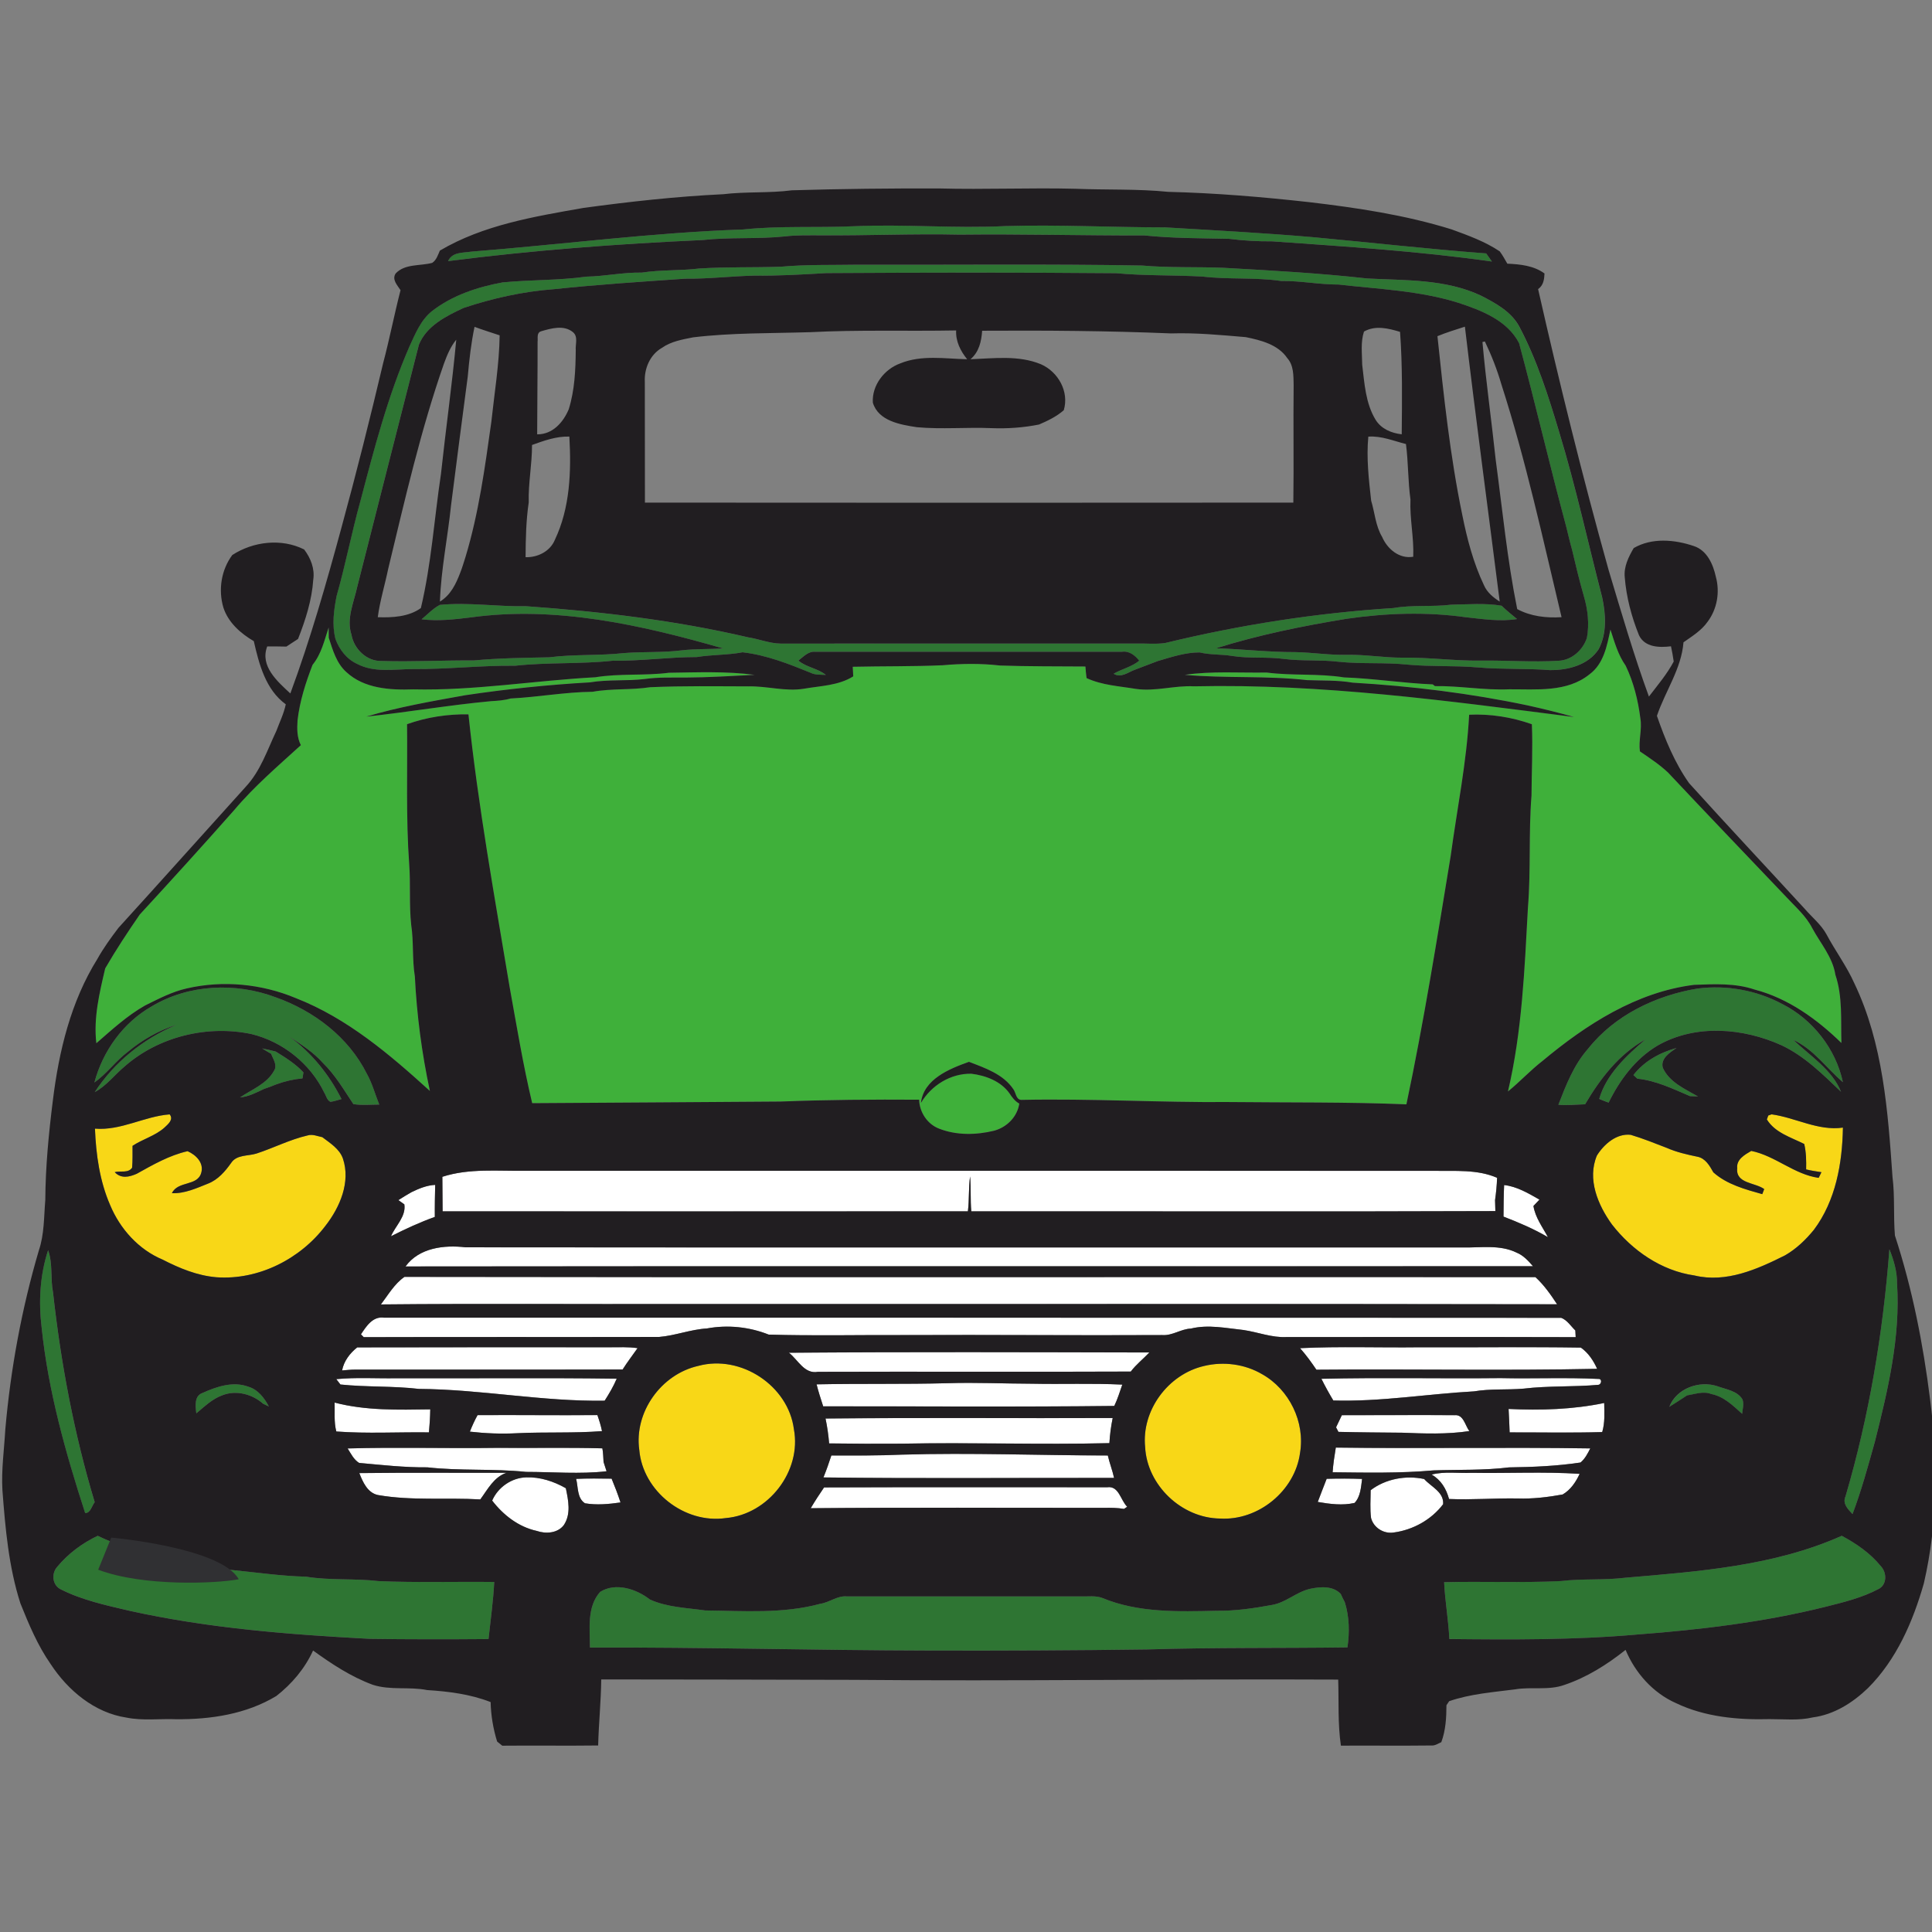 <?xml version="1.0" encoding="UTF-8" standalone="no"?>
<!-- Created with Inkscape (http://www.inkscape.org/) -->

<svg
   width="50.819mm"
   height="50.819mm"
   viewBox="0 0 50.819 50.819"
   version="1.1"
   id="svg5"
   inkscape:version="1.1.2 (b8e25be833, 2022-02-05)"
   sodipodi:docname="favicon.svg"
   inkscape:export-filename="C:\Users\Jack\Desktop\favicon.png"
   inkscape:export-xdpi="124.95"
   inkscape:export-ydpi="124.95"
   xmlns:inkscape="http://www.inkscape.org/namespaces/inkscape"
   xmlns:sodipodi="http://sodipodi.sourceforge.net/DTD/sodipodi-0.dtd"
   xmlns="http://www.w3.org/2000/svg"
   xmlns:svg="http://www.w3.org/2000/svg">
  <rect x="0" y="0" width="50.819" height="50.819" fill="#808080" stroke="none"/>
  <sodipodi:namedview
     id="namedview7"
     pagecolor="#ffffff"
     bordercolor="#666666"
     borderopacity="1.0"
     inkscape:pageshadow="2"
     inkscape:pageopacity="0.0"
     inkscape:pagecheckerboard="0"
     inkscape:document-units="mm"
     showgrid="false"
     fit-margin-top="0"
     fit-margin-left="0"
     fit-margin-right="0"
     fit-margin-bottom="0"
     inkscape:zoom="1.5126683"
     inkscape:cx="-30.079297"
     inkscape:cy="142.79402"
     inkscape:window-width="1920"
     inkscape:window-height="1009"
     inkscape:window-x="-8"
     inkscape:window-y="-8"
     inkscape:window-maximized="1"
     inkscape:current-layer="surface18234" />
  <defs
     id="defs2">
    <g
       id="g851">
      <symbol
         overflow="visible"
         id="glyph0-0">
        <path
           style="stroke:none"
           d="M 11,-5.797 V -9.125 h 2.781 v 3.328 z m 0.156,-5.797 -0.109,-0.844 c 0,-1.852 0.219,-3.191 0.656,-4.016 0.227,-0.426 0.523,-0.879 0.891,-1.359 0.363,-0.477 0.828,-1 1.391,-1.562 0.52,-0.5 0.945,-0.938 1.281,-1.312 0.332,-0.383 0.578,-0.734 0.734,-1.047 0.164,-0.312 0.281,-0.609 0.344,-0.891 0.07,-0.281 0.109,-0.57 0.109,-0.875 0,-1.188 -0.375,-2.18 -1.125,-2.984 -0.742,-0.812 -1.621,-1.219 -2.641,-1.219 -1.023,0 -1.906,0.367 -2.656,1.094 C 9.289,-25.891 8.82,-24.688 8.625,-23 l -2.484,-0.391 c 0.238,-2.383 0.969,-4.113 2.188,-5.188 1.219,-1.07 2.723,-1.609 4.516,-1.609 1.781,0 3.25,0.59 4.406,1.766 1.156,1.168 1.734,2.746 1.734,4.734 0,1.055 -0.211,2.016 -0.625,2.891 -0.406,0.875 -1.242,1.891 -2.5,3.047 -1.219,1.094 -1.93,1.953 -2.125,2.578 -0.199,0.668 -0.297,1.859 -0.297,3.578 z m 11.734,9.109 V -33.062 H 2.484 V -2.484 Z M 25.375,-35.578 V 0 H 0 v -35.578 z m 0,0"
           id="path824" />
      </symbol>
      <symbol
         overflow="visible"
         id="glyph0-1">
        <path
           style="stroke:none"
           d="M 1.938,0 V -7.328 L 18.641,-27.906 h -16.312 v -7.188 h 26.906 v 6.797 l -17.094,20.969 H 29.594 V 0 Z m 0,0"
           id="path827" />
      </symbol>
      <symbol
         overflow="visible"
         id="glyph0-2">
        <path
           style="stroke:none"
           d="m 20.172,-15.172 c 0,-1.281 -0.406,-2.383 -1.219,-3.312 C 18.148,-19.41 16.938,-19.875 15.312,-19.875 c -0.793,0 -1.523,0.125 -2.188,0.375 -0.656,0.25 -1.234,0.59 -1.734,1.016 -0.492,0.43 -0.887,0.934 -1.188,1.516 -0.293,0.574 -0.453,1.172 -0.484,1.797 z m 7.484,3.125 c 0,0.336 0,0.668 0,1 0,0.324 -0.016,0.637 -0.047,0.938 H 9.719 c 0.062,0.699 0.266,1.328 0.609,1.891 0.352,0.555 0.801,1.039 1.344,1.453 0.539,0.418 1.148,0.742 1.828,0.969 0.676,0.23 1.379,0.344 2.109,0.344 1.289,0 2.379,-0.238 3.266,-0.719 0.895,-0.477 1.625,-1.098 2.188,-1.859 l 5.656,3.578 C 25.562,-2.773 24.031,-1.477 22.125,-0.562 20.227,0.344 18.023,0.797 15.516,0.797 13.66,0.797 11.906,0.508 10.25,-0.062 8.602,-0.645 7.16,-1.488 5.922,-2.594 4.68,-3.707 3.707,-5.07 3,-6.688 c -0.711,-1.625 -1.062,-3.473 -1.062,-5.547 0,-2.02 0.344,-3.848 1.031,-5.484 0.695,-1.633 1.641,-3.02 2.828,-4.156 1.188,-1.145 2.586,-2.031 4.203,-2.656 1.625,-0.625 3.379,-0.938 5.266,-0.938 1.812,0 3.477,0.309 5,0.922 1.52,0.605 2.828,1.484 3.922,2.641 1.094,1.156 1.941,2.562 2.547,4.219 0.613,1.648 0.922,3.527 0.922,5.641 z m 0,0"
           id="path830" />
      </symbol>
      <symbol
         overflow="visible"
         id="glyph0-3">
        <path
           style="stroke:none"
           d="M 3.266,0 V -37.469 H 11.5 V 0 Z m 0,0"
           id="path833" />
      </symbol>
      <symbol
         overflow="visible"
         id="glyph0-4">
        <path
           style="stroke:none"
           d="m 17.75,-10.75 h -1.047 c -0.898,0 -1.797,0.043 -2.703,0.125 -0.906,0.086 -1.719,0.242 -2.438,0.469 -0.711,0.23 -1.293,0.57 -1.75,1.016 -0.461,0.449 -0.688,1.031 -0.688,1.75 0,0.469 0.102,0.871 0.312,1.203 0.219,0.324 0.488,0.586 0.812,0.781 0.332,0.199 0.711,0.34 1.141,0.422 0.438,0.086 0.852,0.125 1.25,0.125 1.645,0 2.906,-0.453 3.781,-1.359 C 17.305,-7.125 17.75,-8.352 17.75,-9.906 Z M 2.828,-21.312 c 1.445,-1.383 3.133,-2.422 5.062,-3.109 1.938,-0.695 3.914,-1.047 5.938,-1.047 2.082,0 3.844,0.258 5.281,0.766 1.438,0.512 2.598,1.305 3.484,2.375 0.895,1.074 1.547,2.43 1.953,4.062 0.414,1.637 0.625,3.578 0.625,5.828 V 0 H 17.75 V -2.625 H 17.594 C 16.969,-1.602 16.02,-0.812 14.75,-0.25 13.477,0.312 12.098,0.594 10.609,0.594 9.617,0.594 8.594,0.457 7.531,0.188 6.477,-0.07 5.516,-0.5 4.641,-1.094 c -0.875,-0.594 -1.594,-1.383 -2.156,-2.375 -0.562,-0.988 -0.844,-2.211 -0.844,-3.672 0,-1.781 0.484,-3.211 1.453,-4.297 0.977,-1.094 2.234,-1.938 3.766,-2.531 1.539,-0.602 3.25,-1.004 5.125,-1.203 1.883,-0.195 3.723,-0.297 5.516,-0.297 v -0.391 c 0,-1.219 -0.434,-2.113 -1.297,-2.688 -0.855,-0.582 -1.914,-0.875 -3.172,-0.875 -1.156,0 -2.273,0.25 -3.344,0.75 -1.074,0.492 -1.992,1.078 -2.75,1.766 z m 0,0"
           id="path836" />
      </symbol>
      <symbol
         overflow="visible"
         id="glyph0-5">
        <path
           style="stroke:none"
           d="m 19.375,0 v -13.484 c 0,-0.688 -0.059,-1.344 -0.172,-1.969 -0.117,-0.633 -0.309,-1.191 -0.578,-1.672 -0.262,-0.477 -0.633,-0.859 -1.109,-1.141 -0.48,-0.281 -1.078,-0.422 -1.797,-0.422 -0.73,0 -1.371,0.141 -1.922,0.422 -0.543,0.281 -0.996,0.672 -1.359,1.172 -0.367,0.492 -0.641,1.059 -0.828,1.703 -0.18,0.648 -0.266,1.32 -0.266,2.016 V 0 H 3.172 v -24.688 h 7.875 v 3.422 h 0.109 c 0.289,-0.531 0.676,-1.051 1.156,-1.562 0.477,-0.508 1.039,-0.945 1.688,-1.312 0.645,-0.363 1.348,-0.66 2.109,-0.891 0.758,-0.227 1.566,-0.344 2.422,-0.344 1.656,0 3.062,0.297 4.219,0.891 1.156,0.594 2.086,1.367 2.797,2.312 0.707,0.938 1.219,2.023 1.531,3.25 0.32,1.219 0.484,2.438 0.484,3.656 V 0 Z m 0,0"
           id="path839" />
      </symbol>
      <symbol
         overflow="visible"
         id="glyph0-6">
        <path
           style="stroke:none"
           d="m 21.859,0 v -3.219 h -0.094 c -0.805,1.25 -1.938,2.215 -3.406,2.891 -1.469,0.676 -3.031,1.016 -4.688,1.016 -1.844,0 -3.496,-0.359 -4.953,-1.078 C 7.27,-1.117 6.039,-2.086 5.031,-3.297 4.02,-4.504 3.25,-5.898 2.719,-7.484 2.195,-9.066 1.938,-10.719 1.938,-12.438 c 0,-1.719 0.27,-3.359 0.812,-4.922 C 3.289,-18.93 4.066,-20.312 5.078,-21.5 6.086,-22.695 7.312,-23.641 8.75,-24.328 c 1.438,-0.695 3.047,-1.047 4.828,-1.047 1.82,0 3.359,0.352 4.609,1.047 1.258,0.688 2.234,1.445 2.922,2.266 h 0.109 v -15.406 h 8.125 V 0 Z M 21.562,-12.391 c 0,-0.789 -0.141,-1.566 -0.422,-2.328 -0.281,-0.758 -0.68,-1.438 -1.188,-2.031 -0.512,-0.594 -1.133,-1.07 -1.859,-1.438 -0.73,-0.363 -1.559,-0.547 -2.484,-0.547 -0.961,0 -1.805,0.184 -2.531,0.547 -0.719,0.367 -1.328,0.84 -1.828,1.422 -0.5,0.574 -0.875,1.242 -1.125,2 -0.242,0.762 -0.359,1.539 -0.359,2.328 0,0.793 0.117,1.578 0.359,2.359 0.25,0.773 0.625,1.453 1.125,2.047 0.5,0.594 1.109,1.074 1.828,1.438 0.727,0.367 1.57,0.547 2.531,0.547 0.926,0 1.754,-0.18 2.484,-0.547 0.727,-0.363 1.348,-0.844 1.859,-1.438 0.508,-0.594 0.906,-1.27 1.188,-2.031 0.281,-0.758 0.422,-1.535 0.422,-2.328 z m 0,0"
           id="path842" />
      </symbol>
      <symbol
         overflow="visible"
         id="glyph0-7">
        <path
           style="stroke:none"
           d="m 35.438,0 0.203,-24.828 h -0.156 L 26.375,0 h -5.953 l -8.875,-24.828 H 11.406 L 11.594,0 H 3.625 v -35.094 h 12.031 l 7.984,22.5 h 0.203 l 7.625,-22.5 h 12.25 V 0 Z m 0,0"
           id="path845" />
      </symbol>
      <symbol
         overflow="visible"
         id="glyph0-8">
        <path
           style="stroke:none"
           d="m 12,-32.562 c 0,0.625 -0.125,1.215 -0.375,1.766 -0.25,0.543 -0.586,1.012 -1,1.406 -0.406,0.398 -0.902,0.711 -1.484,0.938 -0.574,0.23 -1.18,0.344 -1.812,0.344 -1.312,0 -2.418,-0.438 -3.312,-1.312 -0.898,-0.875 -1.344,-1.922 -1.344,-3.141 0,-0.594 0.113,-1.16 0.344,-1.703 0.238,-0.551 0.57,-1.023 1,-1.422 0.426,-0.395 0.922,-0.711 1.484,-0.953 0.562,-0.25 1.172,-0.375 1.828,-0.375 0.633,0 1.238,0.117 1.812,0.344 0.582,0.23 1.078,0.543 1.484,0.938 0.414,0.398 0.75,0.871 1,1.422 0.25,0.543 0.375,1.125 0.375,1.75 z M 3.266,0 V -24.688 H 11.406 V 0 Z m 0,0"
           id="path848" />
      </symbol>
    </g>
  </defs>
  <g
     inkscape:label="Layer 1"
     inkscape:groupmode="layer"
     id="layer1"
     transform="translate(-87.567,-69.749)">
    <g
       id="surface18234"
       transform="matrix(0.353,0,0,0.353,0.485,51.764)">
      <path
         style="fill:#2e7533;fill-opacity:1;fill-rule:nonzero;stroke:none"
         d="m 281.805,69.697 c 6.758,-0.531 13.492,-1.418 20.27,-1.652 2.719,-0.285 5.453,-0.117 8.18,-0.242 3.793,-0.172 7.59,0.184 11.383,-0.012 3.953,-0.113 7.91,0.098 11.863,0.098 3.676,0.219 7.348,0.414 11.016,0.73 4.309,0.395 8.598,0.887 12.914,1.211 0.141,0.203 0.285,0.402 0.43,0.605 -5.43,-0.77 -10.906,-1.117 -16.371,-1.504 -1.074,0.008 -2.148,-0.051 -3.215,-0.188 -2.098,-0.047 -4.195,-0.035 -6.285,-0.25 -4.594,0.008 -9.188,-0.113 -13.781,-0.062 -3.449,-0.078 -6.898,0.078 -10.352,0.051 -0.898,0.004 -1.801,-0.027 -2.699,0.082 -2.035,0.211 -4.09,0.043 -6.121,0.27 -6.336,0.285 -12.664,0.762 -18.957,1.57 0.312,-0.695 1.086,-0.605 1.727,-0.707"
         id="path863" />
      <path
         style="fill:#2e7533;fill-opacity:1;fill-rule:nonzero;stroke:none"
         d="m 302.898,71.486 c -1.727,0.043 -3.445,0.254 -5.176,0.227 -3.254,0.23 -6.512,0.441 -9.758,0.785 -2.289,0.172 -4.555,0.672 -6.73,1.402 -1.309,0.605 -2.758,1.328 -3.332,2.742 -1.543,6.012 -3.062,12.027 -4.598,18.047 -0.254,1.164 -0.816,2.359 -0.426,3.559 0.184,1.047 1.121,1.98 2.227,1.953 2.297,0.074 4.59,-0.055 6.887,-0.039 1.871,-0.176 3.754,-0.199 5.633,-0.234 1.852,-0.238 3.727,-0.109 5.578,-0.316 1.426,-0.113 2.867,-0.023 4.289,-0.203 1.02,-0.121 2.047,-0.07 3.066,-0.145 -6.066,-1.742 -12.441,-3.184 -18.781,-2.309 -1.219,0.148 -2.449,0.293 -3.676,0.141 0.445,-0.363 0.844,-0.801 1.359,-1.074 2.141,-0.207 4.277,0.141 6.422,0.098 5.559,0.402 11.121,1.051 16.555,2.32 0.809,0.125 1.582,0.453 2.406,0.465 8.832,-0.004 17.664,0 26.5,-0.004 0.723,-0.016 1.449,0.066 2.172,-0.039 5.582,-1.355 11.281,-2.242 17.012,-2.605 1.426,-0.254 2.875,-0.074 4.305,-0.25 1.25,-0.02 2.516,-0.137 3.75,0.078 0.359,0.355 0.762,0.668 1.148,0.992 -1.273,0.207 -2.543,0 -3.809,-0.133 -2.941,-0.414 -5.941,-0.312 -8.879,0.113 -3.285,0.535 -6.562,1.199 -9.742,2.199 1.969,0.059 3.934,0.293 5.902,0.285 1.297,0.027 2.582,0.234 3.879,0.203 1.371,-0.027 2.727,0.219 4.102,0.211 1.938,-0.039 3.863,0.246 5.801,0.219 1.945,-0.027 3.891,0.125 5.832,0.012 0.984,-0.035 1.828,-0.809 2.121,-1.711 0.184,-1.039 0.066,-2.102 -0.23,-3.109 -0.328,-1.137 -0.605,-2.289 -0.875,-3.441 -0.16,-0.562 -0.289,-1.133 -0.43,-1.695 -1.223,-4.559 -2.293,-9.156 -3.52,-13.711 -0.871,-1.695 -2.797,-2.438 -4.512,-3.004 -2.895,-0.91 -5.945,-1.02 -8.938,-1.363 -1.434,0.004 -2.848,-0.285 -4.281,-0.266 -1.938,-0.277 -3.906,-0.098 -5.848,-0.328 -2.145,-0.121 -4.297,-0.051 -6.438,-0.25 -7.195,-0.062 -14.395,-0.051 -21.594,-0.008 -1.789,0.102 -3.582,0.211 -5.375,0.188 m 1.961,-0.664 c 1.926,-0.176 3.859,-0.117 5.789,-0.152 7.043,0.023 14.086,-0.062 21.129,0.062 2.012,0.176 4.031,0.09 6.043,0.168 3.59,0.199 7.168,0.398 10.742,0.797 2.848,0.156 5.824,0.031 8.469,1.273 1.09,0.555 2.254,1.188 2.859,2.301 1.324,2.492 2.18,5.191 2.984,7.887 1.234,4.051 2.133,8.195 3.195,12.289 0.277,1.266 0.367,2.688 -0.254,3.867 -0.77,1.195 -2.301,1.582 -3.645,1.566 -1.785,-0.137 -3.574,-0.043 -5.355,-0.199 -1.742,-0.152 -3.488,-0.047 -5.223,-0.203 -1.723,-0.188 -3.465,-0.039 -5.188,-0.223 -1.34,-0.16 -2.695,-0.035 -4.035,-0.207 -1.285,-0.18 -2.59,-0.016 -3.871,-0.223 -0.801,-0.129 -1.621,-0.07 -2.414,-0.262 -1.07,-0.004 -2.105,0.344 -3.125,0.641 -0.562,0.211 -1.125,0.43 -1.688,0.641 -0.516,0.18 -1.059,0.656 -1.605,0.305 0.621,-0.359 1.344,-0.508 1.91,-0.973 -0.316,-0.398 -0.742,-0.742 -1.289,-0.664 -7.629,-0.004 -15.258,-0.004 -22.887,0 -0.5,-0.035 -0.859,0.383 -1.223,0.652 0.605,0.516 1.441,0.578 2.047,1.074 -0.383,-0.027 -0.785,0.016 -1.133,-0.16 -1.633,-0.664 -3.301,-1.324 -5.07,-1.527 -1.129,0.215 -2.281,0.172 -3.414,0.355 -2.094,0 -4.172,0.301 -6.266,0.273 -2.422,0.262 -4.859,0.109 -7.277,0.375 -2.535,-0.027 -5.059,0.27 -7.594,0.246 -1.391,0.008 -2.883,0.293 -4.172,-0.383 -0.785,-0.359 -1.328,-1.07 -1.617,-1.863 -0.266,-1.059 -0.121,-2.148 0.086,-3.195 0.668,-2.34 1.121,-4.73 1.773,-7.074 1.027,-3.898 2.043,-7.82 3.66,-11.531 0.434,-0.938 0.836,-1.949 1.664,-2.617 1.516,-1.184 3.395,-1.805 5.27,-2.148 2.078,-0.207 4.18,-0.141 6.25,-0.43 1.383,-0.023 2.738,-0.328 4.125,-0.301 1.418,-0.219 2.859,-0.133 4.281,-0.305 2.02,-0.129 4.047,-0.062 6.066,-0.133"
         id="path865" />
      <path
         style="fill:#3fb03a;fill-opacity:1;fill-rule:nonzero;stroke:none"
         d="m 269.984,100.482 c 0.648,-0.805 0.879,-1.82 1.191,-2.781 0.004,0.195 0.008,0.578 0.012,0.773 0.297,0.906 0.566,1.883 1.305,2.551 1.328,1.234 3.262,1.352 4.988,1.289 4.547,0.105 9.047,-0.66 13.574,-0.902 1.816,-0.297 3.664,-0.098 5.484,-0.336 2.125,-0.027 4.27,-0.125 6.383,0.156 -1.727,0.086 -3.453,0.191 -5.18,0.203 -0.996,0.008 -1.996,-0.031 -2.984,0.105 -1.367,0.168 -2.754,0.023 -4.117,0.254 -3.113,0.176 -6.215,0.5 -9.301,0.961 -2.465,0.445 -4.949,0.871 -7.355,1.59 3.105,-0.332 6.188,-0.863 9.297,-1.152 0.492,-0.027 0.988,-0.062 1.457,-0.199 2.043,-0.102 4.062,-0.48 6.109,-0.5 1.418,-0.254 2.867,-0.121 4.289,-0.34 2.441,-0.109 4.883,-0.066 7.324,-0.062 1.383,-0.035 2.746,0.398 4.125,0.176 1.246,-0.219 2.582,-0.23 3.684,-0.922 -0.012,-0.18 -0.027,-0.535 -0.039,-0.715 2.23,-0.051 4.461,-0.012 6.691,-0.113 1.422,-0.125 2.855,-0.145 4.277,0.019 2.125,0.074 4.246,0.055 6.371,0.074 0.019,0.285 0.047,0.574 0.086,0.863 1.152,0.535 2.438,0.598 3.672,0.805 1.453,0.211 2.879,-0.27 4.332,-0.191 9.496,-0.215 18.918,1.082 28.309,2.281 -1.129,-0.316 -2.266,-0.598 -3.41,-0.852 -4.309,-0.91 -8.688,-1.445 -13.078,-1.703 -1.121,-0.195 -2.258,-0.145 -3.391,-0.191 -3.023,-0.34 -6.082,-0.117 -9.113,-0.391 2.016,-0.293 4.062,-0.137 6.094,-0.172 1.918,0.25 3.855,0.059 5.77,0.363 2.211,0.078 4.402,0.43 6.613,0.52 l 0.16,0.129 c 1.848,-0.027 3.68,0.324 5.531,0.238 2.02,-0.012 4.309,0.238 5.988,-1.117 1.062,-0.785 1.305,-2.137 1.559,-3.336 0.305,0.926 0.566,1.887 1.137,2.695 0.59,1.227 0.922,2.57 1.094,3.918 0.141,0.82 -0.145,1.641 -0.035,2.465 0.719,0.492 1.453,0.973 2.094,1.57 2.906,3.102 5.855,6.164 8.785,9.25 0.691,0.75 1.492,1.434 1.965,2.355 0.613,1.137 1.52,2.156 1.723,3.473 0.551,1.637 0.402,3.383 0.449,5.082 -1.82,-1.773 -3.965,-3.328 -6.465,-3.98 -1.453,-0.492 -3,-0.406 -4.512,-0.352 -4.289,0.531 -8.043,2.953 -11.289,5.66 -0.91,0.707 -1.691,1.562 -2.586,2.289 1.059,-4.488 1.242,-9.121 1.492,-13.703 0.227,-2.777 0.043,-5.574 0.266,-8.352 0.012,-1.773 0.102,-3.547 0.027,-5.32 -1.5,-0.523 -3.086,-0.777 -4.672,-0.703 -0.184,3.535 -0.906,7.012 -1.375,10.516 -1.016,6.188 -2.004,12.383 -3.301,18.516 -4.414,-0.18 -8.836,-0.121 -13.258,-0.168 -5.148,0.039 -10.285,-0.273 -15.434,-0.164 -0.402,-0.012 -0.402,-0.539 -0.594,-0.793 -0.75,-1.121 -2.098,-1.578 -3.309,-2.043 -1.477,0.523 -3.383,1.293 -3.582,3.066 0.773,-1.312 2.211,-2.207 3.758,-2.18 1.07,0.129 2.188,0.551 2.836,1.453 0.191,0.301 0.41,0.598 0.738,0.773 -0.152,0.996 -0.93,1.766 -1.887,2.02 -1.336,0.328 -2.797,0.355 -4.09,-0.152 -0.883,-0.34 -1.457,-1.23 -1.488,-2.156 -3.445,-0.023 -6.887,0.004 -10.328,0.137 -6.172,0.043 -12.34,0.09 -18.504,0.121 -0.68,-2.848 -1.152,-5.742 -1.676,-8.621 -1.129,-6.766 -2.355,-13.527 -3.074,-20.352 -1.555,-0.023 -3.109,0.211 -4.574,0.73 0.039,3.48 -0.09,6.965 0.16,10.438 0.113,1.504 -0.012,3.016 0.148,4.516 0.195,1.273 0.066,2.57 0.273,3.844 0.145,2.867 0.516,5.727 1.121,8.535 -3,-2.727 -6.164,-5.422 -9.992,-6.918 -2.543,-1.062 -5.434,-1.344 -8.121,-0.723 -1.105,0.246 -2.105,0.777 -3.113,1.273 -1.336,0.758 -2.473,1.809 -3.629,2.812 -0.223,-1.875 0.234,-3.762 0.66,-5.578 0.797,-1.371 1.676,-2.711 2.578,-4.016 2.367,-2.57 4.719,-5.16 7.035,-7.781 1.488,-1.77 3.258,-3.277 4.965,-4.836 -0.289,-0.57 -0.289,-1.219 -0.246,-1.844 0.16,-1.43 0.605,-2.809 1.121,-4.148"
         id="path867" />
      <path
         style="fill:#2e7533;fill-opacity:1;fill-rule:nonzero;stroke:none"
         d="m 257.992,125.939 c 2.758,-1.652 6.254,-1.801 9.238,-0.68 2.852,1.012 5.434,2.973 6.797,5.699 0.41,0.727 0.613,1.535 0.926,2.297 -0.641,0 -1.293,0.07 -1.93,-0.035 -0.703,-1.059 -1.348,-2.172 -2.27,-3.066 -0.707,-0.801 -1.617,-1.375 -2.5,-1.965 1.66,1.203 2.965,2.836 3.887,4.656 -0.277,0.074 -0.547,0.172 -0.828,0.207 -0.266,-0.137 -0.316,-0.461 -0.461,-0.691 -1.039,-2.152 -3.09,-3.793 -5.426,-4.359 -3.27,-0.695 -6.895,0.184 -9.418,2.383 -0.762,0.637 -1.367,1.461 -2.258,1.945 1.457,-2.234 3.621,-3.977 6.086,-5.016 -1.32,0.418 -2.543,1.117 -3.605,2 -0.91,0.684 -1.574,1.637 -2.504,2.297 0.621,-2.34 2.141,-4.461 4.266,-5.672"
         id="path869" />
      <path
         style="fill:#2e7533;fill-opacity:1;fill-rule:nonzero;stroke:none"
         d="m 373.203,124.607 c 2.148,-0.273 4.391,0.129 6.297,1.156 2.266,1.141 3.992,3.359 4.516,5.824 -1.23,-1.047 -2.168,-2.445 -3.688,-3.145 1.238,1.176 2.895,2.23 3.551,3.863 -1.359,-1.297 -2.719,-2.664 -4.449,-3.473 -2.867,-1.293 -6.395,-1.582 -9.203,0.016 -1.66,0.977 -2.836,2.566 -3.668,4.262 -0.238,-0.09 -0.477,-0.172 -0.703,-0.277 0.527,-1.828 2.012,-3.203 3.426,-4.418 -1.969,1.102 -3.355,2.922 -4.477,4.82 -0.664,0.019 -1.328,0.094 -1.992,0.035 0.57,-1.469 1.152,-2.98 2.215,-4.176 1.977,-2.5 5.055,-3.977 8.176,-4.488"
         id="path871" />
      <path
         style="fill:#2e7533;fill-opacity:1;fill-rule:nonzero;stroke:none"
         d="m 266.223,129.072 c 0.34,0.066 0.676,0.145 1.012,0.238 0.738,0.449 1.477,0.91 2.066,1.547 -0.019,0.113 -0.055,0.34 -0.07,0.449 -0.672,0.062 -1.332,0.215 -1.965,0.449 -0.293,0.121 -0.586,0.234 -0.891,0.332 -0.574,0.27 -1.152,0.574 -1.801,0.637 0.887,-0.598 2.004,-1.016 2.539,-1.992 0.266,-0.418 -0.074,-0.863 -0.219,-1.258 -0.227,-0.129 -0.453,-0.266 -0.672,-0.402"
         id="path873" />
      <path
         style="fill:#2e7533;fill-opacity:1;fill-rule:nonzero;stroke:none"
         d="m 368.402,131.056 c 0.809,-1.035 1.965,-1.672 3.215,-2.02 -0.488,0.336 -1.203,0.773 -1.027,1.469 0.477,1.078 1.652,1.586 2.625,2.145 -0.148,-0.004 -0.445,-0.019 -0.594,-0.023 -1.266,-0.539 -2.535,-1.16 -3.926,-1.301 -0.074,-0.066 -0.219,-0.203 -0.293,-0.27"
         id="path875" />
      <path
         style="fill:#f8d717;fill-opacity:1;fill-rule:nonzero;stroke:none"
         d="m 253.766,135.049 c 1.941,0.16 3.676,-0.918 5.566,-1.062 0.32,0.383 -0.125,0.738 -0.395,0.992 -0.691,0.613 -1.609,0.848 -2.371,1.352 -0.004,0.543 0.016,1.09 -0.031,1.629 -0.289,0.43 -0.871,0.215 -1.297,0.332 0.473,0.504 1.082,0.367 1.641,0.121 1.207,-0.672 2.426,-1.375 3.789,-1.684 0.629,0.277 1.238,0.875 1.016,1.621 -0.289,1.008 -1.73,0.574 -2.184,1.508 0.949,0.043 1.836,-0.371 2.699,-0.715 0.742,-0.293 1.27,-0.914 1.719,-1.543 0.414,-0.625 1.258,-0.496 1.887,-0.695 1.277,-0.418 2.484,-1.043 3.801,-1.348 0.367,-0.117 0.738,0.059 1.102,0.129 0.582,0.445 1.277,0.863 1.535,1.594 0.59,1.742 -0.219,3.621 -1.297,5.004 -1.867,2.473 -4.992,4.07 -8.137,3.84 -1.422,-0.121 -2.742,-0.668 -3.996,-1.312 -1.793,-0.746 -3.176,-2.293 -3.91,-4.059 -0.785,-1.793 -1.062,-3.762 -1.137,-5.703"
         id="path877" />
      <path
         style="fill:#f8d717;fill-opacity:1;fill-rule:nonzero;stroke:none"
         d="m 378.453,134.072 0.246,-0.09 c 1.785,0.242 3.473,1.254 5.316,0.988 -0.043,2.656 -0.535,5.445 -2.164,7.617 -0.605,0.742 -1.312,1.422 -2.148,1.902 -2.066,1.035 -4.387,2.074 -6.754,1.5 -2.473,-0.352 -4.645,-1.871 -6.145,-3.801 -1.047,-1.445 -1.863,-3.383 -1.121,-5.137 0.523,-0.84 1.461,-1.664 2.52,-1.543 0.91,0.273 1.797,0.629 2.684,0.973 0.727,0.32 1.5,0.496 2.273,0.656 0.602,0.109 0.93,0.68 1.199,1.168 1.016,0.906 2.363,1.262 3.648,1.625 0.031,-0.098 0.105,-0.285 0.141,-0.379 -0.688,-0.504 -2.133,-0.398 -2.012,-1.551 -0.074,-0.656 0.562,-1.012 1.047,-1.297 1.797,0.371 3.203,1.762 5.027,2.008 0.051,-0.102 0.152,-0.312 0.203,-0.418 -0.383,-0.059 -0.766,-0.113 -1.141,-0.207 0.016,-0.633 0.004,-1.273 -0.141,-1.895 -0.988,-0.496 -2.176,-0.836 -2.785,-1.828 z m 0,0"
         id="path879" />
      <path
         style="fill:#ffffff;fill-opacity:1;fill-rule:nonzero;stroke:none"
         d="m 279.652,138.638 c 2.012,-0.652 4.148,-0.414 6.227,-0.449 22.551,0 45.102,0 67.652,0.004 1.578,0.031 3.227,-0.125 4.715,0.52 -0.019,0.555 -0.074,1.113 -0.152,1.664 0.008,0.273 0.012,0.543 0.023,0.816 -13.016,0.051 -26.035,0.008 -39.051,0.019 -0.078,-0.867 -0.016,-1.734 -0.09,-2.602 -0.121,0.863 -0.055,1.734 -0.164,2.598 -13.047,0.012 -26.094,0.004 -39.141,0.004 0.004,-0.855 -0.023,-1.719 -0.019,-2.574"
         id="path881" />
      <path
         style="fill:#ffffff;fill-opacity:1;fill-rule:nonzero;stroke:none"
         d="m 277.352,139.783 c 0.559,-0.27 1.137,-0.512 1.766,-0.543 -0.019,0.793 -0.035,1.59 -0.027,2.387 -1.121,0.402 -2.203,0.902 -3.266,1.441 0.332,-0.781 1.133,-1.465 0.996,-2.375 -0.113,-0.078 -0.336,-0.238 -0.445,-0.32 0.32,-0.203 0.641,-0.402 0.977,-0.59"
         id="path883" />
      <path
         style="fill:#ffffff;fill-opacity:1;fill-rule:nonzero;stroke:none"
         d="m 358.77,139.252 c 0.965,0.113 1.805,0.617 2.633,1.086 -0.113,0.117 -0.336,0.355 -0.449,0.473 0.137,0.863 0.676,1.566 1.078,2.324 -1.051,-0.617 -2.172,-1.094 -3.309,-1.531 0.008,-0.785 0.008,-1.57 0.047,-2.352"
         id="path885" />
      <path
         style="fill:#ffffff;fill-opacity:1;fill-rule:nonzero;stroke:none"
         d="m 276.906,145.318 c 1.012,-1.395 2.883,-1.617 4.477,-1.426 24.773,0.023 49.547,0.004 74.32,0.012 1.332,0.023 2.746,-0.227 3.992,0.379 0.504,0.207 0.875,0.617 1.223,1.02 -28.004,0.016 -56.008,-0.019 -84.012,0.016"
         id="path887" />
      <path
         style="fill:#2e7533;fill-opacity:1;fill-rule:nonzero;stroke:none"
         d="m 250.273,144.107 c 0.363,1.016 0.16,2.113 0.367,3.156 0.586,5.277 1.57,10.527 3.105,15.621 -0.219,0.266 -0.301,0.809 -0.711,0.816 -1.461,-4.504 -2.754,-9.102 -3.238,-13.82 -0.242,-1.934 -0.133,-3.918 0.477,-5.773"
         id="path889" />
      <path
         style="fill:#2e7533;fill-opacity:1;fill-rule:nonzero;stroke:none"
         d="m 387.477,144.033 c 0.324,0.805 0.578,1.66 0.57,2.535 0.262,4.004 -0.676,7.945 -1.648,11.801 -0.508,1.812 -1,3.633 -1.664,5.402 -0.344,-0.371 -0.773,-0.773 -0.527,-1.32 1.766,-6.004 2.797,-12.191 3.27,-18.418"
         id="path891" />
      <path
         style="fill:#ffffff;fill-opacity:1;fill-rule:nonzero;stroke:none"
         d="m 275.07,148.15 c 0.543,-0.711 1.012,-1.539 1.762,-2.055 28.086,0.047 56.18,0 84.27,0.019 0.637,0.586 1.141,1.301 1.613,2.023 -21.805,-0.043 -43.613,-0.008 -65.418,-0.019 -7.41,0.019 -14.816,-0.043 -22.227,0.031"
         id="path893" />
      <path
         style="fill:#ffffff;fill-opacity:1;fill-rule:nonzero;stroke:none"
         d="m 273.586,150.377 c 0.395,-0.594 0.875,-1.359 1.715,-1.242 29.242,0.012 58.484,-0.008 87.723,0.012 0.445,0.172 0.715,0.621 1.051,0.941 0.008,0.125 0.019,0.375 0.027,0.496 -7.18,-0.016 -14.355,-0.004 -21.531,-0.004 -1.109,0.059 -2.156,-0.371 -3.238,-0.527 -1.293,-0.137 -2.613,-0.422 -3.902,-0.105 -0.75,0.031 -1.383,0.543 -2.141,0.484 -6.395,0.035 -12.785,-0.027 -19.18,0 -3.383,-0.016 -6.766,0.066 -10.145,-0.035 -1.449,-0.574 -3.059,-0.742 -4.602,-0.457 -1.211,0.07 -2.359,0.535 -3.562,0.633 -7.336,0.012 -14.672,-0.008 -22.008,0.012 -0.051,-0.051 -0.156,-0.156 -0.207,-0.207"
         id="path895" />
      <path
         style="fill:#ffffff;fill-opacity:1;fill-rule:nonzero;stroke:none"
         d="m 273.309,151.349 c 6.277,-0.016 12.555,-0.008 18.828,-0.008 0.688,0.004 1.375,-0.039 2.059,0.066 -0.371,0.531 -0.766,1.039 -1.113,1.59 -6.641,0.016 -13.281,0 -19.926,0.008 -0.328,0 -0.652,0.035 -0.977,0.062 0.133,-0.699 0.578,-1.281 1.129,-1.719"
         id="path897" />
      <path
         style="fill:#ffffff;fill-opacity:1;fill-rule:nonzero;stroke:none"
         d="m 343.562,151.408 c 2.961,-0.145 5.938,-0.027 8.902,-0.066 4.008,0.019 8.02,-0.039 12.023,0.023 0.555,0.395 0.938,0.969 1.211,1.582 -6.969,0.145 -13.945,0.004 -20.918,0.066 -0.375,-0.555 -0.77,-1.102 -1.219,-1.605"
         id="path899" />
      <path
         style="fill:#ffffff;fill-opacity:1;fill-rule:nonzero;stroke:none"
         d="m 305.477,151.748 c 8.949,-0.07 17.906,-0.039 26.859,-0.019 -0.457,0.48 -0.984,0.891 -1.387,1.422 -7.77,0.035 -15.543,-0.008 -23.309,0.023 -1.02,0.184 -1.488,-0.906 -2.164,-1.426"
         id="path901" />
      <path
         style="fill:#f8d717;fill-opacity:1;fill-rule:nonzero;stroke:none"
         d="m 298.723,152.728 c 3.176,-0.863 6.711,1.48 7.125,4.719 0.586,3.117 -1.895,6.344 -5.066,6.621 -3.086,0.453 -6.191,-1.996 -6.457,-5.078 -0.395,-2.801 1.625,-5.641 4.398,-6.262"
         id="path903" />
      <path
         style="fill:#f8d717;fill-opacity:1;fill-rule:nonzero;stroke:none"
         d="m 336.422,152.732 c 1.445,-0.348 3.027,-0.141 4.309,0.613 2.039,1.141 3.223,3.578 2.832,5.875 -0.375,2.812 -3.105,5.059 -5.965,4.887 -2.863,-0.039 -5.43,-2.484 -5.578,-5.328 -0.277,-2.734 1.711,-5.434 4.402,-6.047"
         id="path905" />
      <path
         style="fill:#ffffff;fill-opacity:1;fill-rule:nonzero;stroke:none"
         d="m 271.75,153.716 c 1.473,-0.145 2.961,-0.043 4.438,-0.066 5.488,0.019 10.973,-0.043 16.457,0.031 -0.242,0.574 -0.562,1.113 -0.898,1.641 -4.637,0.074 -9.215,-0.848 -13.852,-0.879 -1.938,-0.227 -3.898,-0.125 -5.84,-0.328 -0.074,-0.102 -0.23,-0.301 -0.305,-0.398"
         id="path907" />
      <path
         style="fill:#ffffff;fill-opacity:1;fill-rule:nonzero;stroke:none"
         d="m 345.156,153.689 c 4.441,-0.105 8.895,-0.004 13.34,-0.051 2.438,0.055 4.879,-0.059 7.316,0.062 0.266,-0.016 0.227,0.398 -0.016,0.438 -1.855,0.168 -3.73,0.062 -5.582,0.285 -1.227,0.105 -2.469,-0.004 -3.688,0.203 -3.496,0.191 -6.973,0.785 -10.48,0.68 -0.32,-0.527 -0.617,-1.066 -0.891,-1.617"
         id="path909" />
      <path
         style="fill:#2e7533;fill-opacity:1;fill-rule:nonzero;stroke:none"
         d="m 261.781,154.744 c 1.043,-0.469 2.273,-0.891 3.402,-0.469 0.723,0.207 1.207,0.84 1.535,1.477 -0.102,-0.051 -0.316,-0.152 -0.426,-0.207 -0.801,-0.719 -2.012,-1.035 -3.039,-0.625 -0.754,0.27 -1.332,0.84 -1.934,1.344 -0.062,-0.527 -0.172,-1.297 0.461,-1.52"
         id="path911" />
      <path
         style="fill:#ffffff;fill-opacity:1;fill-rule:nonzero;stroke:none"
         d="m 307.539,154.103 c 3.266,-0.066 6.531,0 9.797,-0.086 2.086,-0.066 4.168,0.035 6.254,0.039 2.242,0.047 4.488,-0.043 6.73,0.066 -0.184,0.531 -0.352,1.074 -0.598,1.59 -7.227,0.086 -14.461,0.019 -21.691,0.031 -0.176,-0.547 -0.355,-1.09 -0.492,-1.641"
         id="path913" />
      <path
         style="fill:#2e7533;fill-opacity:1;fill-rule:nonzero;stroke:none"
         d="m 371.086,155.787 c 0.523,-1.383 2.25,-1.996 3.605,-1.535 0.645,0.238 1.445,0.34 1.836,0.965 0.148,0.344 0.012,0.73 -0.016,1.09 -0.68,-0.613 -1.363,-1.293 -2.297,-1.477 -0.598,-0.234 -1.211,0.008 -1.809,0.102 -0.438,0.293 -0.879,0.574 -1.32,0.855"
         id="path915" />
      <path
         style="fill:#ffffff;fill-opacity:1;fill-rule:nonzero;stroke:none"
         d="m 271.629,155.466 c 2.32,0.605 4.742,0.539 7.125,0.504 -0.008,0.57 -0.043,1.145 -0.098,1.715 -2.301,-0.031 -4.609,0.105 -6.902,-0.066 -0.184,-0.703 -0.105,-1.438 -0.125,-2.152"
         id="path917" />
      <path
         style="fill:#ffffff;fill-opacity:1;fill-rule:nonzero;stroke:none"
         d="m 359.105,155.939 c 2.379,0.113 4.789,0.043 7.125,-0.445 0.012,0.727 0.062,1.469 -0.148,2.168 -2.301,0.066 -4.602,0.019 -6.898,0.023 -0.019,-0.582 -0.047,-1.164 -0.078,-1.746"
         id="path919" />
      <path
         style="fill:#ffffff;fill-opacity:1;fill-rule:nonzero;stroke:none"
         d="m 282.277,156.4 c 2.977,-0.019 5.953,0.023 8.93,-0.004 0.137,0.391 0.262,0.789 0.344,1.195 -2.105,0.164 -4.215,0.055 -6.324,0.156 -1.176,0.062 -2.352,0.016 -3.52,-0.117 0.164,-0.422 0.352,-0.836 0.57,-1.23"
         id="path921" />
      <path
         style="fill:#ffffff;fill-opacity:1;fill-rule:nonzero;stroke:none"
         d="m 346.68,156.404 c 2.801,0.004 5.602,-0.023 8.402,0 0.664,-0.07 0.781,0.766 1.098,1.184 -1.656,0.25 -3.34,0.188 -5.004,0.121 -1.586,-0.016 -3.168,-0.023 -4.75,-0.062 -0.043,-0.082 -0.133,-0.254 -0.176,-0.34 0.141,-0.301 0.285,-0.605 0.43,-0.902"
         id="path923" />
      <path
         style="fill:#ffffff;fill-opacity:1;fill-rule:nonzero;stroke:none"
         d="m 308.207,156.65 c 7.133,-0.07 14.262,-0.008 21.398,-0.035 -0.129,0.617 -0.207,1.238 -0.246,1.871 -5.156,0.125 -10.312,-0.062 -15.465,0.039 -1.809,0.012 -3.613,0.008 -5.418,-0.019 -0.051,-0.625 -0.137,-1.246 -0.27,-1.855"
         id="path925" />
      <path
         style="fill:#ffffff;fill-opacity:1;fill-rule:nonzero;stroke:none"
         d="m 272.594,158.881 c 3.703,-0.105 7.418,0.008 11.125,-0.043 2.621,0.027 5.242,-0.039 7.859,0.035 0.07,0.336 0.062,0.68 0.09,1.023 0.074,0.223 0.152,0.453 0.223,0.684 -1.988,0.227 -4.004,0.047 -6,0.047 -2.445,-0.254 -4.914,-0.062 -7.359,-0.34 -1.699,0.016 -3.387,-0.176 -5.074,-0.328 -0.406,-0.242 -0.617,-0.695 -0.863,-1.078"
         id="path927" />
      <path
         style="fill:#ffffff;fill-opacity:1;fill-rule:nonzero;stroke:none"
         d="m 346.23,158.818 c 6.316,0.082 12.645,-0.039 18.961,0.059 -0.191,0.379 -0.395,0.777 -0.727,1.051 -1.758,0.266 -3.543,0.34 -5.324,0.363 -1.863,0.23 -3.742,0.16 -5.617,0.223 -2.504,0.223 -5.023,0.168 -7.531,0.141 0.043,-0.617 0.137,-1.23 0.238,-1.836"
         id="path929" />
      <path
         style="fill:#ffffff;fill-opacity:1;fill-rule:nonzero;stroke:none"
         d="m 313.906,159.341 c 5.113,-0.152 10.223,0.059 15.336,0.066 0.125,0.559 0.344,1.102 0.469,1.668 -7.223,-0.012 -14.441,0.055 -21.66,-0.035 0.219,-0.535 0.41,-1.086 0.59,-1.637 1.754,0.004 3.512,0.016 5.266,-0.062"
         id="path931" />
      <path
         style="fill:#ffffff;fill-opacity:1;fill-rule:nonzero;stroke:none"
         d="m 273.465,160.716 c 3.652,-0.043 7.312,-0.016 10.969,-0.023 -0.945,0.316 -1.402,1.238 -1.953,1.984 -2.543,-0.145 -5.117,0.113 -7.633,-0.328 -0.777,-0.168 -1.121,-0.973 -1.383,-1.633"
         id="path933" />
      <path
         style="fill:#ffffff;fill-opacity:1;fill-rule:nonzero;stroke:none"
         d="m 353.371,160.826 c 0.973,-0.25 1.992,-0.082 2.992,-0.129 2.676,0.047 5.359,-0.098 8.035,0.078 -0.277,0.602 -0.676,1.195 -1.266,1.535 -1.102,0.199 -2.219,0.336 -3.34,0.297 -1.707,-0.031 -3.414,0.113 -5.125,0.039 -0.207,-0.762 -0.602,-1.418 -1.297,-1.82"
         id="path935" />
      <path
         style="fill:#ffffff;fill-opacity:1;fill-rule:nonzero;stroke:none"
         d="m 283.367,162.763 c 0.426,-0.988 1.449,-1.703 2.539,-1.73 1.039,-0.035 2.051,0.297 2.949,0.809 0.188,0.902 0.402,1.914 -0.145,2.742 -0.461,0.617 -1.348,0.676 -2.031,0.438 -1.352,-0.297 -2.484,-1.18 -3.312,-2.258"
         id="path937" />
      <path
         style="fill:#ffffff;fill-opacity:1;fill-rule:nonzero;stroke:none"
         d="m 289.621,161.146 c 0.879,-0.039 1.762,-0.023 2.645,-0.016 0.242,0.582 0.469,1.176 0.664,1.773 -0.871,0.125 -1.777,0.211 -2.648,0.062 -0.602,-0.387 -0.5,-1.219 -0.66,-1.82"
         id="path939" />
      <path
         style="fill:#ffffff;fill-opacity:1;fill-rule:nonzero;stroke:none"
         d="m 345.547,161.142 c 0.879,-0.023 1.758,-0.023 2.641,0.008 -0.082,0.605 -0.113,1.32 -0.562,1.789 -0.895,0.207 -1.844,0.082 -2.742,-0.074 0.219,-0.574 0.438,-1.152 0.664,-1.723"
         id="path941" />
      <path
         style="fill:#ffffff;fill-opacity:1;fill-rule:nonzero;stroke:none"
         d="m 348.824,161.994 c 1.117,-0.855 2.625,-1.125 3.988,-0.836 0.52,0.586 1.48,0.961 1.414,1.875 -0.871,1.156 -2.246,1.918 -3.676,2.109 -0.746,0.121 -1.504,-0.352 -1.695,-1.078 -0.09,-0.688 -0.031,-1.383 -0.031,-2.07"
         id="path943" />
      <path
         style="fill:#ffffff;fill-opacity:1;fill-rule:nonzero;stroke:none"
         d="m 308.098,161.783 c 7.035,-0.027 14.066,-0.004 21.102,-0.012 0.871,-0.121 0.988,0.973 1.484,1.453 -0.059,0.039 -0.176,0.121 -0.238,0.16 -0.488,-0.082 -0.984,-0.09 -1.477,-0.078 -7.289,0.004 -14.578,-0.039 -21.867,0.027 0.312,-0.527 0.648,-1.043 0.996,-1.551"
         id="path945" />
      <path
         style="fill:#2e7533;fill-opacity:1;fill-rule:nonzero;stroke:none"
         d="m 250.938,167.724 c 0.816,-0.992 1.875,-1.789 3.035,-2.336 3.102,1.492 6.535,2.047 9.918,2.539 1.871,0.184 3.73,0.461 5.613,0.508 1.781,0.289 3.598,0.117 5.391,0.328 2.875,0.125 5.75,0.031 8.625,0.066 -0.074,1.422 -0.273,2.836 -0.426,4.254 -2.949,0.023 -5.902,0.027 -8.855,-0.016 -6,-0.32 -12.012,-0.785 -17.891,-2.09 -1.727,-0.406 -3.496,-0.781 -5.086,-1.578 -0.66,-0.289 -0.77,-1.156 -0.324,-1.676"
         id="path947" />
      <path
         style="fill:#2e7533;fill-opacity:1;fill-rule:nonzero;stroke:none"
         d="m 367.789,168.513 c 5.457,-0.465 11.082,-0.867 16.141,-3.125 1.082,0.578 2.133,1.305 2.91,2.262 0.465,0.48 0.473,1.395 -0.191,1.715 -1.219,0.645 -2.582,0.973 -3.914,1.309 -4.605,1.152 -9.348,1.715 -14.078,2.074 -4.645,0.406 -9.312,0.383 -13.969,0.328 -0.062,-1.414 -0.32,-2.809 -0.387,-4.227 2.902,-0.078 5.805,0.055 8.703,-0.094 1.59,-0.188 3.199,-0.047 4.785,-0.242"
         id="path949" />
      <path
         style="fill:#2e7533;fill-opacity:1;fill-rule:nonzero;stroke:none"
         d="m 291.414,169.564 c 1.16,-0.723 2.703,-0.215 3.703,0.57 1.293,0.586 2.738,0.617 4.121,0.816 2.867,0.031 5.793,0.262 8.594,-0.5 0.68,-0.102 1.254,-0.613 1.965,-0.547 5.816,0 11.633,0 17.449,0 0.527,0.019 1.082,-0.074 1.586,0.117 2.691,1.117 5.672,1.016 8.531,0.953 1.383,0.019 2.758,-0.184 4.113,-0.434 1.027,-0.172 1.812,-0.965 2.828,-1.199 0.766,-0.164 1.699,-0.242 2.293,0.375 0.09,0.207 0.191,0.414 0.301,0.617 0.344,1.082 0.363,2.254 0.199,3.371 -4.969,0.066 -9.938,0 -14.902,0.152 -5.453,0.074 -10.906,0.098 -16.359,0.082 -8.395,-0.016 -16.789,-0.254 -25.184,-0.223 -0.004,-1.391 -0.242,-3.027 0.762,-4.152"
         id="path951" />
      <path
         style="fill:#211e21;fill-opacity:1;fill-rule:nonzero;stroke:none"
         d="m 291.414,169.564 c -1.004,1.125 -0.766,2.762 -0.762,4.152 8.395,-0.031 16.789,0.207 25.184,0.223 5.453,0.016 10.906,-0.008 16.359,-0.082 4.965,-0.152 9.934,-0.086 14.902,-0.152 0.164,-1.117 0.145,-2.289 -0.199,-3.371 -0.109,-0.203 -0.211,-0.41 -0.301,-0.617 -0.594,-0.617 -1.527,-0.539 -2.293,-0.375 -1.016,0.234 -1.801,1.027 -2.828,1.199 -1.355,0.25 -2.73,0.453 -4.113,0.434 -2.859,0.062 -5.84,0.164 -8.531,-0.953 -0.504,-0.191 -1.059,-0.098 -1.586,-0.117 -5.816,0 -11.633,0 -17.449,0 -0.711,-0.066 -1.285,0.445 -1.965,0.547 -2.801,0.762 -5.727,0.531 -8.594,0.5 -1.383,-0.199 -2.828,-0.23 -4.121,-0.816 -1,-0.785 -2.543,-1.293 -3.703,-0.57 m 76.375,-1.051 c -1.59,0.195 -3.195,0.055 -4.785,0.246 -2.898,0.145 -5.805,0.012 -8.703,0.086 0.066,1.418 0.324,2.816 0.387,4.234 4.66,0.051 9.328,0.074 13.969,-0.332 4.73,-0.359 9.473,-0.922 14.082,-2.074 1.328,-0.336 2.691,-0.664 3.91,-1.309 0.664,-0.316 0.656,-1.23 0.191,-1.715 -0.777,-0.961 -1.828,-1.684 -2.91,-2.262 -5.059,2.258 -10.688,2.66 -16.141,3.125 M 250.938,167.72 c -0.445,0.523 -0.336,1.391 0.324,1.68 1.59,0.797 3.359,1.172 5.086,1.578 5.879,1.305 11.891,1.77 17.891,2.09 2.953,0.043 5.906,0.039 8.855,0.016 0.152,-1.418 0.352,-2.832 0.426,-4.254 -2.875,-0.035 -5.75,0.059 -8.625,-0.066 -1.793,-0.211 -3.605,-0.039 -5.391,-0.328 -1.883,-0.047 -3.742,-0.324 -5.613,-0.508 -3.383,-0.492 -6.816,-1.047 -9.918,-2.539 -1.16,0.547 -2.223,1.344 -3.035,2.332 m 57.16,-5.938 c -0.348,0.508 -0.684,1.023 -0.996,1.551 7.289,-0.066 14.578,-0.023 21.867,-0.027 0.492,-0.012 0.988,-0.004 1.477,0.078 0.062,-0.039 0.18,-0.121 0.238,-0.16 -0.496,-0.48 -0.613,-1.574 -1.484,-1.453 -7.035,0.008 -14.066,-0.016 -21.102,0.012 m 40.727,0.207 c 0,0.691 -0.059,1.387 0.031,2.074 0.191,0.727 0.949,1.199 1.695,1.078 1.43,-0.191 2.805,-0.953 3.676,-2.109 0.066,-0.91 -0.895,-1.293 -1.414,-1.875 -1.363,-0.293 -2.871,-0.016 -3.988,0.832 m -3.277,-0.848 c -0.227,0.57 -0.445,1.148 -0.664,1.723 0.898,0.156 1.848,0.281 2.742,0.074 0.449,-0.469 0.48,-1.184 0.562,-1.789 -0.883,-0.031 -1.762,-0.031 -2.641,-0.008 m -55.926,0.004 c 0.16,0.602 0.059,1.434 0.66,1.82 0.871,0.148 1.777,0.062 2.648,-0.062 -0.195,-0.598 -0.422,-1.191 -0.664,-1.773 -0.883,-0.008 -1.766,-0.023 -2.645,0.016 m -6.254,1.617 c 0.828,1.078 1.961,1.961 3.312,2.258 0.684,0.238 1.57,0.18 2.031,-0.438 0.547,-0.828 0.332,-1.84 0.145,-2.742 -0.898,-0.508 -1.91,-0.844 -2.949,-0.809 -1.09,0.027 -2.113,0.742 -2.539,1.73 m 70.004,-1.938 c 0.695,0.398 1.09,1.059 1.297,1.82 1.711,0.074 3.418,-0.07 5.125,-0.039 1.121,0.039 2.238,-0.098 3.34,-0.297 0.59,-0.34 0.988,-0.934 1.266,-1.539 -2.672,-0.172 -5.359,-0.027 -8.039,-0.074 -0.996,0.047 -2.016,-0.121 -2.988,0.129 m -79.906,-0.109 c 0.262,0.66 0.605,1.465 1.383,1.633 2.516,0.441 5.09,0.18 7.633,0.328 0.551,-0.746 1.008,-1.668 1.953,-1.984 -3.656,0.008 -7.316,-0.019 -10.969,0.023 m 40.441,-1.375 c -1.754,0.078 -3.512,0.066 -5.266,0.062 -0.18,0.551 -0.371,1.102 -0.59,1.637 7.219,0.09 14.438,0.023 21.656,0.035 -0.121,-0.566 -0.34,-1.109 -0.465,-1.672 -5.113,-0.004 -10.223,-0.215 -15.336,-0.062 m 32.324,-0.527 c -0.102,0.613 -0.195,1.223 -0.238,1.84 2.508,0.027 5.027,0.082 7.531,-0.141 1.875,-0.062 3.754,0.008 5.617,-0.223 1.781,-0.023 3.566,-0.098 5.324,-0.363 0.332,-0.273 0.535,-0.672 0.727,-1.051 -6.316,-0.098 -12.645,0.023 -18.961,-0.062 m -73.633,0.066 c 0.242,0.383 0.457,0.836 0.855,1.078 1.691,0.152 3.379,0.344 5.078,0.328 2.445,0.277 4.914,0.086 7.359,0.34 1.996,0 4.012,0.18 6,-0.047 -0.07,-0.23 -0.148,-0.457 -0.223,-0.688 -0.027,-0.34 -0.023,-0.684 -0.09,-1.02 -2.617,-0.07 -5.238,-0.012 -7.859,-0.035 -3.707,0.051 -7.422,-0.062 -11.121,0.043 m 35.609,-2.23 c 0.129,0.609 0.215,1.23 0.27,1.855 1.805,0.027 3.609,0.031 5.418,0.019 5.152,-0.102 10.309,0.086 15.465,-0.039 0.039,-0.629 0.117,-1.254 0.246,-1.871 -7.133,0.027 -14.266,-0.035 -21.398,0.035 m 38.473,-0.246 c -0.145,0.301 -0.289,0.602 -0.43,0.902 0.043,0.086 0.129,0.258 0.176,0.34 1.582,0.039 3.164,0.047 4.746,0.062 1.668,0.066 3.352,0.129 5.008,-0.121 -0.316,-0.418 -0.434,-1.254 -1.098,-1.184 -2.801,-0.023 -5.602,0.004 -8.402,0 m -64.402,-0.004 c -0.219,0.395 -0.406,0.809 -0.574,1.23 1.168,0.133 2.348,0.18 3.523,0.117 2.105,-0.102 4.219,0.008 6.324,-0.156 -0.082,-0.406 -0.207,-0.805 -0.344,-1.195 -2.977,0.027 -5.953,-0.016 -8.93,0.004 m 76.828,-0.461 c 0.031,0.582 0.059,1.164 0.078,1.746 2.297,-0.004 4.598,0.043 6.898,-0.023 0.211,-0.699 0.16,-1.441 0.148,-2.168 -2.336,0.488 -4.746,0.559 -7.125,0.445 m -87.477,-0.473 c 0.019,0.715 -0.059,1.449 0.125,2.152 2.293,0.172 4.602,0.035 6.902,0.066 0.055,-0.574 0.09,-1.145 0.098,-1.715 -2.383,0.035 -4.805,0.102 -7.125,-0.504 m 99.453,0.32 c 0.445,-0.281 0.887,-0.562 1.324,-0.855 0.594,-0.094 1.211,-0.336 1.809,-0.102 0.934,0.184 1.617,0.863 2.297,1.477 0.027,-0.359 0.164,-0.742 0.016,-1.09 -0.391,-0.625 -1.195,-0.727 -1.836,-0.961 -1.355,-0.465 -3.082,0.148 -3.609,1.531 M 307.539,154.103 c 0.137,0.551 0.316,1.094 0.492,1.641 7.23,-0.012 14.465,0.055 21.691,-0.031 0.246,-0.516 0.414,-1.059 0.598,-1.59 -2.242,-0.109 -4.488,-0.019 -6.73,-0.066 -2.086,-0.004 -4.168,-0.105 -6.254,-0.039 -3.266,0.086 -6.531,0.019 -9.797,0.086 m -45.758,0.641 c -0.633,0.223 -0.523,0.992 -0.461,1.52 0.602,-0.5 1.18,-1.074 1.934,-1.344 1.023,-0.41 2.234,-0.094 3.039,0.625 0.109,0.051 0.324,0.156 0.43,0.207 -0.332,-0.637 -0.82,-1.273 -1.539,-1.477 -1.129,-0.422 -2.359,0 -3.402,0.469 m 83.375,-1.055 c 0.273,0.551 0.57,1.09 0.887,1.617 3.512,0.105 6.992,-0.488 10.484,-0.68 1.219,-0.207 2.461,-0.098 3.691,-0.203 1.848,-0.223 3.723,-0.117 5.578,-0.285 0.242,-0.039 0.281,-0.453 0.016,-0.438 -2.438,-0.121 -4.879,-0.008 -7.316,-0.062 -4.449,0.047 -8.898,-0.055 -13.34,0.051 m -73.406,0.027 c 0.074,0.098 0.23,0.297 0.309,0.398 1.938,0.203 3.895,0.102 5.836,0.328 4.637,0.031 9.215,0.953 13.852,0.879 0.336,-0.527 0.656,-1.066 0.898,-1.641 -5.484,-0.074 -10.969,-0.012 -16.457,-0.031 -1.477,0.023 -2.961,-0.078 -4.438,0.066 m 64.672,-0.984 c -2.688,0.613 -4.68,3.312 -4.402,6.047 0.145,2.844 2.715,5.289 5.578,5.324 2.859,0.176 5.59,-2.07 5.965,-4.887 0.391,-2.289 -0.793,-4.73 -2.828,-5.871 -1.285,-0.754 -2.867,-0.961 -4.312,-0.613 m -37.699,-0.004 c -2.773,0.621 -4.793,3.461 -4.398,6.262 0.262,3.082 3.371,5.531 6.457,5.078 3.172,-0.277 5.652,-3.504 5.066,-6.621 -0.414,-3.238 -3.949,-5.582 -7.125,-4.719 m 6.754,-0.98 c 0.676,0.52 1.145,1.609 2.164,1.422 7.766,-0.027 15.539,0.016 23.309,-0.019 0.402,-0.531 0.93,-0.941 1.383,-1.422 -8.949,-0.019 -17.902,-0.051 -26.855,0.019 m 38.086,-0.34 c 0.449,0.504 0.844,1.051 1.219,1.605 6.973,-0.062 13.949,0.078 20.918,-0.066 -0.273,-0.613 -0.656,-1.188 -1.211,-1.582 -4.004,-0.062 -8.016,-0.004 -12.023,-0.023 -2.965,0.039 -5.941,-0.078 -8.902,0.066 m -70.254,-0.059 c -0.551,0.438 -0.996,1.02 -1.129,1.719 0.324,-0.027 0.648,-0.062 0.977,-0.062 6.645,-0.008 13.285,0.008 19.926,-0.008 0.348,-0.551 0.742,-1.062 1.113,-1.59 -0.684,-0.105 -1.371,-0.062 -2.059,-0.066 -6.273,0 -12.551,-0.008 -18.828,0.008 m 0.277,-0.973 c 0.051,0.051 0.156,0.156 0.207,0.211 7.336,-0.023 14.672,0 22.008,-0.016 1.203,-0.098 2.352,-0.562 3.562,-0.633 1.543,-0.285 3.152,-0.121 4.605,0.457 3.375,0.102 6.758,0.019 10.141,0.035 6.395,-0.031 12.785,0.035 19.18,0 0.758,0.059 1.391,-0.453 2.141,-0.484 1.289,-0.316 2.609,-0.031 3.902,0.105 1.082,0.156 2.129,0.586 3.234,0.527 7.18,0 14.355,-0.012 21.535,0.008 -0.004,-0.125 -0.019,-0.375 -0.027,-0.5 -0.336,-0.32 -0.602,-0.77 -1.051,-0.941 -29.238,-0.019 -58.48,0 -87.723,-0.012 -0.84,-0.117 -1.32,0.648 -1.715,1.242 m 1.484,-2.227 c 7.41,-0.074 14.816,-0.012 22.227,-0.031 21.805,0.012 43.613,-0.023 65.418,0.019 -0.473,-0.723 -0.977,-1.441 -1.613,-2.023 -28.09,-0.019 -56.184,0.027 -84.273,-0.019 -0.75,0.516 -1.215,1.344 -1.758,2.055 m 112.406,-4.117 c -0.473,6.227 -1.504,12.414 -3.27,18.418 -0.246,0.547 0.184,0.949 0.523,1.32 0.668,-1.77 1.16,-3.59 1.668,-5.402 0.973,-3.855 1.91,-7.797 1.648,-11.801 0.008,-0.875 -0.246,-1.73 -0.57,-2.535 m -137.203,0.074 c -0.609,1.855 -0.719,3.84 -0.48,5.773 0.488,4.719 1.781,9.312 3.242,13.816 0.41,-0.004 0.492,-0.547 0.711,-0.812 -1.535,-5.094 -2.52,-10.34 -3.105,-15.621 -0.207,-1.043 -0.004,-2.141 -0.367,-3.156 m 26.633,1.211 c 28.004,-0.035 56.008,0 84.012,-0.019 -0.348,-0.402 -0.719,-0.809 -1.223,-1.012 -1.246,-0.609 -2.66,-0.359 -3.992,-0.383 -24.77,-0.008 -49.547,0.012 -74.32,-0.012 -1.598,-0.188 -3.465,0.031 -4.477,1.426 m 81.863,-6.066 c -0.039,0.781 -0.039,1.566 -0.047,2.352 1.137,0.438 2.258,0.914 3.309,1.531 -0.402,-0.758 -0.941,-1.461 -1.078,-2.324 0.113,-0.117 0.336,-0.355 0.449,-0.473 -0.828,-0.469 -1.668,-0.977 -2.633,-1.086 m -81.418,0.531 c -0.332,0.188 -0.656,0.387 -0.977,0.594 0.109,0.078 0.332,0.238 0.445,0.316 0.133,0.91 -0.664,1.594 -0.996,2.375 1.062,-0.539 2.145,-1.039 3.266,-1.441 -0.012,-0.797 0.012,-1.594 0.027,-2.387 -0.629,0.031 -1.207,0.273 -1.766,0.543 m 2.301,-1.145 c -0.004,0.859 0.023,1.715 0.019,2.574 13.047,0 26.094,0.008 39.141,0 0.109,-0.867 0.043,-1.738 0.164,-2.602 0.078,0.867 0.012,1.734 0.09,2.602 13.016,-0.012 26.035,0.031 39.051,-0.019 -0.012,-0.273 -0.016,-0.543 -0.023,-0.816 0.078,-0.551 0.133,-1.109 0.152,-1.664 -1.484,-0.648 -3.137,-0.488 -4.711,-0.52 -22.555,-0.004 -45.105,-0.004 -67.656,-0.004 -2.078,0.035 -4.215,-0.203 -6.227,0.449 m 98.801,-4.566 -0.105,0.293 c 0.609,0.992 1.797,1.332 2.785,1.828 0.145,0.621 0.156,1.262 0.141,1.895 0.375,0.094 0.758,0.148 1.141,0.207 -0.051,0.105 -0.152,0.316 -0.207,0.422 -1.82,-0.25 -3.223,-1.641 -5.023,-2.008 -0.484,0.281 -1.121,0.637 -1.047,1.293 -0.117,1.152 1.324,1.051 2.012,1.551 -0.035,0.094 -0.109,0.285 -0.145,0.379 -1.281,-0.363 -2.629,-0.719 -3.645,-1.625 -0.27,-0.488 -0.598,-1.059 -1.199,-1.168 -0.773,-0.16 -1.547,-0.336 -2.273,-0.656 -0.887,-0.344 -1.773,-0.699 -2.684,-0.973 -1.059,-0.121 -1.996,0.703 -2.52,1.543 -0.742,1.754 0.074,3.691 1.121,5.137 1.5,1.93 3.672,3.449 6.145,3.801 2.367,0.574 4.688,-0.465 6.754,-1.5 0.836,-0.48 1.543,-1.16 2.148,-1.902 1.629,-2.172 2.121,-4.961 2.164,-7.617 -1.848,0.266 -3.531,-0.746 -5.316,-0.988 z m -124.688,0.977 c 0.078,1.941 0.352,3.91 1.133,5.703 0.738,1.766 2.121,3.312 3.914,4.059 1.254,0.645 2.578,1.191 3.996,1.312 3.145,0.23 6.27,-1.367 8.137,-3.84 1.078,-1.383 1.883,-3.262 1.297,-5.004 -0.258,-0.73 -0.953,-1.148 -1.535,-1.594 -0.363,-0.07 -0.73,-0.246 -1.102,-0.129 -1.316,0.305 -2.523,0.93 -3.801,1.348 -0.629,0.199 -1.473,0.07 -1.887,0.695 -0.445,0.629 -0.977,1.254 -1.719,1.543 -0.863,0.344 -1.754,0.758 -2.699,0.715 0.453,-0.934 1.895,-0.5 2.184,-1.508 0.219,-0.746 -0.387,-1.344 -1.016,-1.621 -1.363,0.309 -2.582,1.012 -3.789,1.684 -0.559,0.246 -1.168,0.383 -1.641,-0.121 0.426,-0.117 1.008,0.098 1.297,-0.332 0.047,-0.539 0.027,-1.086 0.031,-1.629 0.762,-0.504 1.68,-0.738 2.371,-1.352 0.27,-0.254 0.715,-0.609 0.395,-0.992 -1.891,0.145 -3.625,1.223 -5.566,1.062 m 114.637,-3.992 c 0.074,0.066 0.223,0.203 0.293,0.27 1.391,0.141 2.66,0.762 3.926,1.301 0.148,0.004 0.445,0.019 0.594,0.023 -0.973,-0.559 -2.148,-1.066 -2.625,-2.145 -0.176,-0.695 0.539,-1.133 1.027,-1.469 -1.25,0.348 -2.41,0.984 -3.215,2.02 M 266.223,129.072 c 0.219,0.137 0.445,0.273 0.672,0.402 0.145,0.395 0.484,0.84 0.219,1.258 -0.535,0.977 -1.652,1.395 -2.539,1.992 0.648,-0.059 1.227,-0.367 1.801,-0.637 0.305,-0.098 0.598,-0.211 0.891,-0.332 0.633,-0.234 1.293,-0.387 1.965,-0.449 0.016,-0.109 0.051,-0.336 0.07,-0.449 -0.59,-0.637 -1.328,-1.098 -2.066,-1.551 -0.336,-0.09 -0.672,-0.168 -1.012,-0.234 m 106.98,-4.465 c -3.121,0.512 -6.199,1.988 -8.176,4.488 -1.062,1.195 -1.645,2.707 -2.215,4.176 0.664,0.059 1.328,-0.016 1.992,-0.035 1.121,-1.898 2.508,-3.719 4.477,-4.82 -1.414,1.215 -2.898,2.59 -3.426,4.418 0.227,0.105 0.465,0.188 0.703,0.277 0.832,-1.695 2.008,-3.285 3.668,-4.262 2.809,-1.598 6.336,-1.309 9.203,-0.016 1.73,0.809 3.09,2.176 4.449,3.473 -0.656,-1.633 -2.312,-2.688 -3.551,-3.863 1.52,0.699 2.457,2.098 3.688,3.145 -0.523,-2.465 -2.25,-4.684 -4.516,-5.824 -1.906,-1.027 -4.148,-1.43 -6.297,-1.156 m -115.211,1.332 c -2.125,1.211 -3.645,3.332 -4.266,5.672 0.93,-0.66 1.594,-1.613 2.504,-2.297 1.062,-0.883 2.285,-1.582 3.605,-2 -2.465,1.039 -4.629,2.781 -6.086,5.016 0.891,-0.484 1.496,-1.309 2.262,-1.945 2.52,-2.199 6.145,-3.078 9.418,-2.383 2.332,0.566 4.383,2.207 5.422,4.359 0.145,0.23 0.195,0.555 0.461,0.691 0.281,-0.035 0.551,-0.133 0.828,-0.207 -0.918,-1.82 -2.227,-3.453 -3.887,-4.656 0.883,0.59 1.793,1.164 2.5,1.965 0.922,0.895 1.566,2.008 2.27,3.066 0.637,0.105 1.289,0.035 1.93,0.035 -0.312,-0.762 -0.516,-1.57 -0.926,-2.297 -1.363,-2.727 -3.945,-4.688 -6.797,-5.699 -2.984,-1.121 -6.48,-0.973 -9.238,0.68 m 11.992,-25.457 c -0.516,1.34 -0.961,2.719 -1.121,4.148 -0.043,0.625 -0.043,1.273 0.246,1.844 -1.707,1.559 -3.477,3.066 -4.965,4.836 -2.316,2.621 -4.668,5.211 -7.035,7.781 -0.902,1.305 -1.781,2.641 -2.578,4.016 -0.426,1.816 -0.883,3.703 -0.66,5.578 1.156,-1.004 2.293,-2.055 3.629,-2.812 1.008,-0.496 2.008,-1.027 3.113,-1.273 2.691,-0.621 5.578,-0.34 8.121,0.723 3.828,1.496 6.992,4.191 9.992,6.918 -0.605,-2.809 -0.977,-5.668 -1.121,-8.535 -0.207,-1.273 -0.078,-2.57 -0.273,-3.844 -0.16,-1.5 -0.035,-3.012 -0.148,-4.516 -0.25,-3.473 -0.121,-6.957 -0.16,-10.434 1.465,-0.523 3.016,-0.758 4.574,-0.734 0.719,6.824 1.945,13.586 3.074,20.352 0.523,2.879 0.996,5.773 1.676,8.621 6.164,-0.031 12.332,-0.082 18.504,-0.121 3.441,-0.133 6.883,-0.16 10.328,-0.137 0.031,0.926 0.602,1.816 1.488,2.156 1.293,0.508 2.754,0.48 4.094,0.156 0.953,-0.258 1.73,-1.027 1.883,-2.023 -0.328,-0.176 -0.543,-0.473 -0.738,-0.773 -0.648,-0.902 -1.766,-1.32 -2.836,-1.453 -1.547,-0.027 -2.984,0.867 -3.758,2.18 0.199,-1.773 2.105,-2.539 3.582,-3.066 1.211,0.465 2.559,0.922 3.309,2.043 0.191,0.254 0.191,0.781 0.594,0.793 5.148,-0.109 10.285,0.203 15.434,0.16 4.418,0.047 8.844,-0.008 13.258,0.172 1.297,-6.133 2.285,-12.332 3.301,-18.516 0.473,-3.504 1.191,-6.98 1.375,-10.516 1.586,-0.074 3.172,0.18 4.672,0.707 0.074,1.77 -0.016,3.543 -0.027,5.316 -0.223,2.781 -0.039,5.574 -0.266,8.355 -0.25,4.578 -0.434,9.211 -1.488,13.695 0.891,-0.723 1.672,-1.578 2.586,-2.285 3.242,-2.703 6.996,-5.129 11.285,-5.66 1.512,-0.055 3.059,-0.141 4.512,0.352 2.5,0.652 4.645,2.207 6.465,3.98 -0.051,-1.699 0.102,-3.445 -0.449,-5.082 -0.203,-1.316 -1.109,-2.336 -1.723,-3.473 -0.473,-0.926 -1.273,-1.605 -1.965,-2.355 -2.93,-3.082 -5.879,-6.148 -8.789,-9.25 -0.637,-0.598 -1.371,-1.078 -2.09,-1.57 -0.109,-0.824 0.176,-1.645 0.035,-2.465 -0.172,-1.348 -0.504,-2.691 -1.094,-3.918 -0.57,-0.809 -0.836,-1.77 -1.137,-2.695 -0.254,1.199 -0.496,2.555 -1.559,3.336 -1.68,1.359 -3.969,1.105 -5.988,1.117 -1.852,0.082 -3.684,-0.266 -5.531,-0.238 l -0.16,-0.129 c -2.215,-0.09 -4.398,-0.441 -6.613,-0.52 -1.91,-0.305 -3.852,-0.113 -5.77,-0.363 -2.031,0.035 -4.078,-0.121 -6.094,0.172 3.031,0.273 6.09,0.051 9.117,0.395 1.129,0.047 2.266,-0.008 3.387,0.188 4.391,0.258 8.77,0.793 13.078,1.703 1.145,0.254 2.281,0.535 3.414,0.855 -9.398,-1.203 -18.816,-2.496 -28.312,-2.285 -1.453,-0.078 -2.879,0.402 -4.332,0.191 -1.234,-0.207 -2.52,-0.27 -3.672,-0.805 -0.039,-0.289 -0.066,-0.578 -0.086,-0.863 -2.125,-0.016 -4.246,0 -6.371,-0.074 -1.422,-0.164 -2.852,-0.145 -4.277,-0.019 -2.23,0.098 -4.461,0.062 -6.691,0.113 0.008,0.18 0.031,0.535 0.039,0.715 -1.102,0.691 -2.438,0.703 -3.684,0.922 -1.379,0.223 -2.742,-0.211 -4.125,-0.176 -2.441,-0.004 -4.883,-0.047 -7.324,0.062 -1.422,0.219 -2.871,0.082 -4.289,0.34 -2.047,0.019 -4.066,0.398 -6.109,0.5 -0.469,0.137 -0.965,0.172 -1.457,0.199 -3.109,0.289 -6.191,0.82 -9.297,1.152 2.406,-0.719 4.891,-1.145 7.355,-1.59 3.086,-0.461 6.188,-0.785 9.301,-0.961 1.363,-0.23 2.75,-0.086 4.117,-0.254 0.988,-0.141 1.988,-0.098 2.984,-0.105 1.727,-0.008 3.453,-0.117 5.18,-0.203 -2.113,-0.277 -4.258,-0.184 -6.383,-0.156 -1.82,0.234 -3.668,0.039 -5.484,0.336 -4.527,0.242 -9.027,1.008 -13.574,0.902 -1.727,0.062 -3.66,-0.055 -4.988,-1.293 -0.738,-0.664 -1.008,-1.641 -1.305,-2.551 -0.004,-0.191 -0.008,-0.578 -0.008,-0.77 -0.316,0.961 -0.543,1.977 -1.195,2.781 m 34.875,-29.66 c -2.02,0.07 -4.047,0.004 -6.066,0.133 -1.422,0.172 -2.863,0.086 -4.281,0.305 -1.387,-0.027 -2.742,0.277 -4.125,0.301 -2.07,0.289 -4.172,0.227 -6.25,0.43 -1.875,0.344 -3.754,0.965 -5.27,2.148 -0.828,0.668 -1.23,1.68 -1.664,2.617 -1.617,3.711 -2.633,7.633 -3.66,11.535 -0.652,2.34 -1.105,4.73 -1.773,7.07 -0.207,1.051 -0.352,2.137 -0.086,3.195 0.289,0.793 0.832,1.504 1.617,1.863 1.289,0.676 2.781,0.391 4.172,0.383 2.535,0.023 5.059,-0.277 7.594,-0.246 2.418,-0.266 4.859,-0.113 7.277,-0.375 2.094,0.031 4.172,-0.273 6.266,-0.273 1.133,-0.184 2.285,-0.141 3.414,-0.355 1.77,0.203 3.438,0.863 5.07,1.527 0.348,0.176 0.75,0.133 1.133,0.16 -0.605,-0.496 -1.441,-0.559 -2.047,-1.07 0.363,-0.273 0.723,-0.691 1.223,-0.656 7.629,-0.004 15.258,-0.004 22.887,0 0.547,-0.078 0.973,0.266 1.289,0.664 -0.566,0.465 -1.289,0.613 -1.91,0.973 0.547,0.352 1.09,-0.125 1.605,-0.305 0.562,-0.211 1.125,-0.43 1.688,-0.641 1.02,-0.297 2.055,-0.648 3.125,-0.641 0.793,0.191 1.613,0.129 2.414,0.262 1.281,0.207 2.586,0.047 3.871,0.223 1.34,0.172 2.695,0.047 4.035,0.207 1.723,0.184 3.465,0.035 5.188,0.219 1.734,0.16 3.484,0.055 5.223,0.207 1.781,0.156 3.57,0.062 5.355,0.199 1.344,0.016 2.875,-0.371 3.645,-1.566 0.621,-1.18 0.531,-2.602 0.254,-3.867 -1.062,-4.094 -1.961,-8.238 -3.195,-12.289 -0.805,-2.691 -1.66,-5.395 -2.984,-7.891 -0.605,-1.109 -1.77,-1.742 -2.859,-2.297 -2.645,-1.242 -5.621,-1.121 -8.469,-1.273 -3.57,-0.398 -7.152,-0.598 -10.742,-0.797 -2.012,-0.078 -4.031,0.008 -6.043,-0.168 -7.043,-0.125 -14.086,-0.039 -21.129,-0.062 -1.93,0.035 -3.863,-0.023 -5.789,0.152 m -23.055,-1.125 c -0.645,0.102 -1.41,0.012 -1.73,0.707 6.297,-0.809 12.625,-1.285 18.961,-1.57 2.035,-0.227 4.086,-0.059 6.125,-0.27 0.895,-0.109 1.797,-0.078 2.695,-0.082 3.453,0.027 6.902,-0.129 10.352,-0.051 4.594,-0.051 9.188,0.07 13.781,0.062 2.09,0.215 4.188,0.203 6.285,0.25 1.066,0.137 2.141,0.195 3.215,0.188 5.465,0.387 10.941,0.734 16.371,1.504 -0.145,-0.203 -0.289,-0.406 -0.43,-0.605 -4.316,-0.324 -8.605,-0.816 -12.914,-1.211 -3.668,-0.316 -7.34,-0.512 -11.016,-0.73 -3.953,0 -7.91,-0.211 -11.863,-0.098 -3.793,0.195 -7.59,-0.16 -11.383,0.016 -2.727,0.121 -5.461,-0.047 -8.18,0.238 -6.777,0.23 -13.512,1.121 -20.27,1.652 m 18.73,-4.273 c 1.719,-0.211 3.453,-0.074 5.172,-0.297 3.66,-0.109 7.324,-0.148 10.984,-0.137 3.379,0.09 6.754,-0.062 10.129,0.023 2.305,0.094 4.621,0 6.922,0.23 3.508,0.086 7.004,0.379 10.488,0.766 3.582,0.422 7.172,0.957 10.625,2.031 1.238,0.453 2.488,0.902 3.586,1.637 0.215,0.285 0.383,0.605 0.566,0.918 0.957,0.043 1.973,0.145 2.77,0.73 -0.019,0.441 -0.078,0.887 -0.477,1.164 1.59,7.012 3.312,13.992 5.25,20.918 0.949,3.164 1.875,6.34 3.008,9.445 0.645,-0.848 1.348,-1.664 1.848,-2.613 -0.051,-0.379 -0.125,-0.758 -0.203,-1.133 -0.867,0.105 -1.945,0.086 -2.383,-0.82 -0.555,-1.375 -0.945,-2.836 -1.062,-4.32 -0.082,-0.785 0.281,-1.523 0.668,-2.18 1.352,-0.785 3.043,-0.637 4.473,-0.152 0.984,0.32 1.445,1.359 1.645,2.289 0.316,1.137 0.098,2.414 -0.617,3.359 -0.457,0.652 -1.152,1.074 -1.793,1.527 -0.156,1.977 -1.359,3.641 -1.98,5.48 0.605,1.742 1.324,3.5 2.398,5.016 2.852,3.156 5.766,6.258 8.641,9.391 0.535,0.617 1.191,1.141 1.59,1.863 0.66,1.242 1.512,2.379 2.086,3.668 2.148,4.492 2.5,9.543 2.84,14.426 0.184,1.445 0.059,2.906 0.18,4.359 1.297,3.965 2.105,8.082 2.621,12.215 0.594,4.551 0.574,9.215 -0.465,13.703 -0.809,2.844 -2.039,5.688 -4.168,7.809 -1.129,1.086 -2.52,1.973 -4.105,2.18 -1.059,0.25 -2.148,0.125 -3.223,0.129 -2.363,0.062 -4.809,-0.156 -6.965,-1.188 -1.727,-0.762 -3.047,-2.258 -3.766,-3.973 -1.371,1.094 -2.891,2.051 -4.562,2.613 -1.188,0.426 -2.465,0.121 -3.684,0.332 -1.645,0.211 -3.324,0.336 -4.898,0.879 -0.051,0.074 -0.152,0.223 -0.203,0.301 -0.004,0.93 -0.055,1.871 -0.383,2.754 -0.234,0.094 -0.457,0.266 -0.719,0.246 -2.254,0.027 -4.508,0 -6.762,0.012 -0.242,-1.629 -0.148,-3.281 -0.203,-4.922 -12.055,-0.059 -24.109,0.129 -36.164,0.019 -6.246,-0.019 -12.496,-0.023 -18.75,-0.031 -0.019,1.645 -0.188,3.281 -0.23,4.922 -2.383,0.031 -4.762,-0.008 -7.145,0.016 -0.094,-0.078 -0.285,-0.23 -0.383,-0.309 -0.293,-0.953 -0.461,-1.941 -0.484,-2.941 -1.504,-0.59 -3.129,-0.793 -4.73,-0.895 -1.344,-0.27 -2.738,0.035 -4.055,-0.395 -1.613,-0.594 -3.062,-1.551 -4.445,-2.551 -0.617,1.344 -1.574,2.48 -2.742,3.391 -2.234,1.348 -4.883,1.75 -7.465,1.727 -1.234,-0.047 -2.48,0.125 -3.699,-0.121 -2.379,-0.359 -4.355,-2.02 -5.641,-3.977 -0.973,-1.391 -1.633,-2.969 -2.262,-4.535 -0.875,-2.73 -1.125,-5.598 -1.34,-8.438 -0.086,-1.512 0.129,-3.008 0.215,-4.512 0.395,-4.516 1.219,-8.996 2.5,-13.348 0.41,-1.207 0.375,-2.504 0.48,-3.762 0.016,-2.477 0.254,-4.945 0.562,-7.398 0.449,-3.676 1.336,-7.379 3.32,-10.562 0.457,-0.816 1.004,-1.574 1.57,-2.316 3.176,-3.488 6.316,-7.008 9.48,-10.508 1.109,-1.184 1.609,-2.742 2.289,-4.172 0.242,-0.656 0.559,-1.293 0.699,-1.977 -1.504,-1.094 -1.992,-2.996 -2.383,-4.707 -0.984,-0.574 -1.906,-1.391 -2.266,-2.5 -0.391,-1.32 -0.164,-2.805 0.664,-3.918 1.566,-1.016 3.672,-1.258 5.352,-0.414 0.492,0.641 0.805,1.445 0.68,2.258 -0.102,1.523 -0.578,2.996 -1.133,4.41 -0.289,0.195 -0.582,0.383 -0.871,0.57 -0.473,-0.008 -0.953,-0.02 -1.426,-0.012 -0.562,1.465 0.758,2.609 1.723,3.504 1.5,-4.059 2.688,-8.227 3.82,-12.398 1.105,-4.051 2.129,-8.121 3.094,-12.211 0.477,-1.801 0.832,-3.637 1.297,-5.441 -0.234,-0.367 -0.668,-0.797 -0.359,-1.25 0.691,-0.734 1.824,-0.543 2.719,-0.785 0.316,-0.207 0.426,-0.59 0.57,-0.914 3.242,-1.914 7.031,-2.535 10.695,-3.18 3.445,-0.469 6.902,-0.852 10.375,-1.02"
         id="path953" />
      <path
         style="fill:#211e21;fill-opacity:1;fill-rule:nonzero;stroke:none"
         d="m 348.652,83.486 c -0.152,1.594 0.035,3.188 0.211,4.77 0.273,0.898 0.324,1.871 0.816,2.699 0.387,0.898 1.277,1.66 2.32,1.48 0.059,-1.426 -0.27,-2.836 -0.207,-4.266 -0.191,-1.371 -0.156,-2.762 -0.336,-4.133 -0.926,-0.23 -1.828,-0.621 -2.805,-0.551 m -62.316,0.621 c 0.004,1.434 -0.285,2.848 -0.246,4.281 -0.199,1.352 -0.227,2.719 -0.234,4.082 0.898,0.027 1.828,-0.434 2.18,-1.289 1.137,-2.387 1.23,-5.109 1.082,-7.699 -0.965,-0.031 -1.891,0.305 -2.781,0.625 m 70.82,-7.672 c 0.262,2.934 0.676,5.852 0.988,8.781 0.5,3.711 0.859,7.445 1.602,11.121 1.008,0.543 2.176,0.676 3.305,0.602 -1.387,-5.805 -2.648,-11.648 -4.48,-17.336 -0.32,-1.102 -0.738,-2.172 -1.234,-3.207 -0.043,0.008 -0.133,0.031 -0.18,0.039 m -77.375,1.582 c -1.75,5.004 -2.922,10.176 -4.164,15.32 -0.25,1.207 -0.617,2.387 -0.777,3.605 1.086,0.039 2.312,-0.027 3.211,-0.68 0.781,-3.277 0.996,-6.656 1.496,-9.984 0.359,-3.34 0.832,-6.672 1.141,-10.016 -0.422,0.516 -0.68,1.137 -0.906,1.754 m 27.223,-2.312 c -2.891,0.09 -5.789,0.039 -8.664,0.383 -0.809,0.16 -1.652,0.305 -2.336,0.789 -0.883,0.508 -1.32,1.551 -1.266,2.531 0.008,3 0.004,5.996 0.008,8.996 16.105,0.012 32.211,0.016 48.316,0 0.043,-2.926 -0.012,-5.852 0.023,-8.777 -0.016,-0.68 0.012,-1.445 -0.473,-1.988 -0.684,-1.012 -1.961,-1.336 -3.094,-1.566 -1.852,-0.156 -3.711,-0.336 -5.57,-0.277 -4.691,-0.195 -9.383,-0.227 -14.074,-0.199 -0.055,0.793 -0.23,1.586 -0.871,2.125 1.75,-0.066 3.586,-0.316 5.25,0.371 1.293,0.57 2.117,2.043 1.703,3.426 -0.539,0.473 -1.188,0.785 -1.844,1.066 -1.168,0.234 -2.355,0.316 -3.543,0.27 -1.852,-0.078 -3.711,0.098 -5.555,-0.07 -1.23,-0.188 -2.875,-0.457 -3.285,-1.832 -0.078,-1.289 0.855,-2.496 2.051,-2.926 1.578,-0.645 3.324,-0.344 4.977,-0.305 -0.496,-0.617 -0.863,-1.336 -0.82,-2.148 -3.645,0.07 -7.293,-0.059 -10.934,0.133 m 46.797,0.293 c 0.469,4.445 0.938,8.91 1.848,13.305 0.359,1.797 0.828,3.594 1.621,5.258 0.23,0.531 0.688,0.91 1.172,1.215 -0.867,-6.832 -1.785,-13.652 -2.594,-20.484 -0.688,0.219 -1.379,0.434 -2.047,0.707 m -5.473,-0.344 c -0.262,0.797 -0.141,1.652 -0.133,2.473 0.168,1.391 0.25,2.871 0.996,4.098 0.422,0.684 1.172,0.996 1.949,1.086 0.023,-2.543 0.062,-5.094 -0.125,-7.633 -0.871,-0.266 -1.84,-0.504 -2.688,-0.023 m -61.332,-0.016 c -0.336,0.117 -0.211,0.512 -0.246,0.777 0.004,2.301 -0.027,4.598 -0.031,6.898 1.152,0.008 1.941,-0.891 2.352,-1.867 0.445,-1.426 0.508,-2.914 0.523,-4.395 -0.039,-0.445 0.195,-1.012 -0.203,-1.348 -0.68,-0.566 -1.633,-0.289 -2.395,-0.066 m -4.945,-0.336 c -0.254,1.219 -0.395,2.457 -0.504,3.699 -0.426,3.195 -0.836,6.398 -1.246,9.598 -0.246,2.395 -0.746,4.773 -0.828,7.176 0.797,-0.48 1.195,-1.316 1.512,-2.148 0.152,-0.383 0.266,-0.777 0.391,-1.168 0.992,-3.281 1.453,-6.684 1.926,-10.066 0.23,-2.148 0.59,-4.297 0.621,-6.457 -0.625,-0.211 -1.254,-0.402 -1.871,-0.633 m 20.848,-3.816 c 1.793,0.023 3.586,-0.086 5.375,-0.188 7.199,-0.043 14.398,-0.055 21.594,0.008 2.141,0.199 4.293,0.129 6.438,0.25 1.941,0.23 3.91,0.047 5.848,0.328 1.434,-0.02 2.848,0.27 4.281,0.266 2.992,0.344 6.043,0.453 8.934,1.363 1.719,0.566 3.645,1.309 4.516,3.004 1.227,4.555 2.293,9.152 3.52,13.707 0.141,0.566 0.27,1.137 0.43,1.699 0.27,1.152 0.547,2.305 0.875,3.441 0.297,1.008 0.418,2.07 0.23,3.109 -0.293,0.906 -1.137,1.676 -2.121,1.711 -1.941,0.117 -3.891,-0.039 -5.832,-0.012 -1.938,0.027 -3.863,-0.254 -5.801,-0.219 -1.375,0.008 -2.73,-0.238 -4.102,-0.211 -1.297,0.031 -2.582,-0.176 -3.879,-0.203 -1.973,0.008 -3.934,-0.227 -5.902,-0.285 3.18,-0.996 6.457,-1.664 9.742,-2.199 2.938,-0.426 5.938,-0.527 8.879,-0.113 1.266,0.133 2.535,0.34 3.809,0.133 -0.387,-0.324 -0.789,-0.637 -1.148,-0.992 -1.234,-0.211 -2.5,-0.098 -3.75,-0.078 -1.43,0.176 -2.883,0 -4.305,0.25 -5.727,0.363 -11.43,1.25 -17.012,2.605 -0.719,0.105 -1.449,0.023 -2.172,0.039 -8.836,0.004 -17.668,0 -26.5,0.004 -0.824,-0.012 -1.598,-0.34 -2.406,-0.465 -5.434,-1.27 -10.996,-1.922 -16.555,-2.32 -2.145,0.043 -4.281,-0.305 -6.422,-0.098 -0.516,0.273 -0.914,0.711 -1.359,1.074 1.23,0.152 2.453,0.008 3.676,-0.141 6.34,-0.875 12.715,0.566 18.781,2.309 -1.02,0.074 -2.047,0.027 -3.066,0.145 -1.422,0.18 -2.859,0.09 -4.289,0.203 -1.852,0.207 -3.727,0.078 -5.578,0.316 -1.879,0.039 -3.762,0.059 -5.633,0.234 -2.297,-0.016 -4.59,0.113 -6.887,0.039 -1.105,0.027 -2.043,-0.906 -2.227,-1.953 -0.391,-1.199 0.172,-2.395 0.426,-3.559 1.535,-6.02 3.055,-12.035 4.598,-18.051 0.57,-1.41 2.023,-2.133 3.332,-2.742 2.176,-0.727 4.441,-1.227 6.73,-1.398 3.246,-0.344 6.504,-0.555 9.758,-0.781 1.73,0.02 3.449,-0.188 5.176,-0.23"
         id="path955" />
      <path
         style="fill:#303033;fill-opacity:1;fill-rule:nonzero;stroke:none"
         d="m 254.008,167.916 c 3.352,1.273 8.812,1.031 10.473,0.711 -1.316,-2.379 -9.5,-3.105 -9.5,-3.105 z m 0,0"
         id="path957" />
      <path
         style="fill:#999c9c;fill-opacity:1;fill-rule:nonzero;stroke:none"
         d="m 341.699,152.775 v 0.031 -0.031 m 0,-0.043 v 0.043 -0.043 m 0,-0.039 v 0.027 -0.027 m 0,-0.047 v 0.031 -0.031 m 0,-0.051 v 0.039 -0.039 m 0,-0.043 v 0.031 -0.031 m 0,-0.043 v 0.027 -0.027 m 0,-0.051 c 0,0.012 0,0.023 0,0.035 0,-0.012 0,-0.023 0,-0.035 m 0,-0.047 v 0.039 -0.039 m 0,-0.039 v 0.027 -0.027 m 0,-0.047 v 0.027 -0.027 m 0.004,-0.051 c 0,0.012 -0.004,0.023 -0.004,0.039 0,-0.016 0.004,-0.027 0.004,-0.039 m 0,-0.043 v 0.027 -0.027 m 0,-0.039 v 0.019 -0.019 m 0,-0.051 c 0,0.012 0,0.019 0,0.031 0,-0.012 0,-0.019 0,-0.031 m 0,-0.047 c 0,0.008 0,0.016 0,0.027 0,-0.012 0,-0.019 0,-0.027 m 0.004,-0.043 c 0,0.008 0,0.016 -0.004,0.023 0.004,-0.008 0.004,-0.016 0.004,-0.023 m 0,-0.043 c 0,0.008 0,0.016 0,0.023 0,-0.008 0,-0.016 0,-0.023 m 0,-0.055 c 0,0.012 0,0.023 0,0.035 0,-0.012 0,-0.023 0,-0.035 m 0.004,-0.039 v 0.016 -0.016 m 0,-0.043 v 0.019 -0.019 m 0,-0.035 v 0.012 -0.012 m 0.004,-0.062 v 0.012 -0.012 m 0,-0.039 v 0.012 -0.012 m 0,-0.035 v 0.008 -0.008 m 0.004,-0.102 v 0.004 -0.004 m 0,-0.039 v 0.008 z m 0,0"
         id="path959" />
    </g>
  </g>
</svg>
